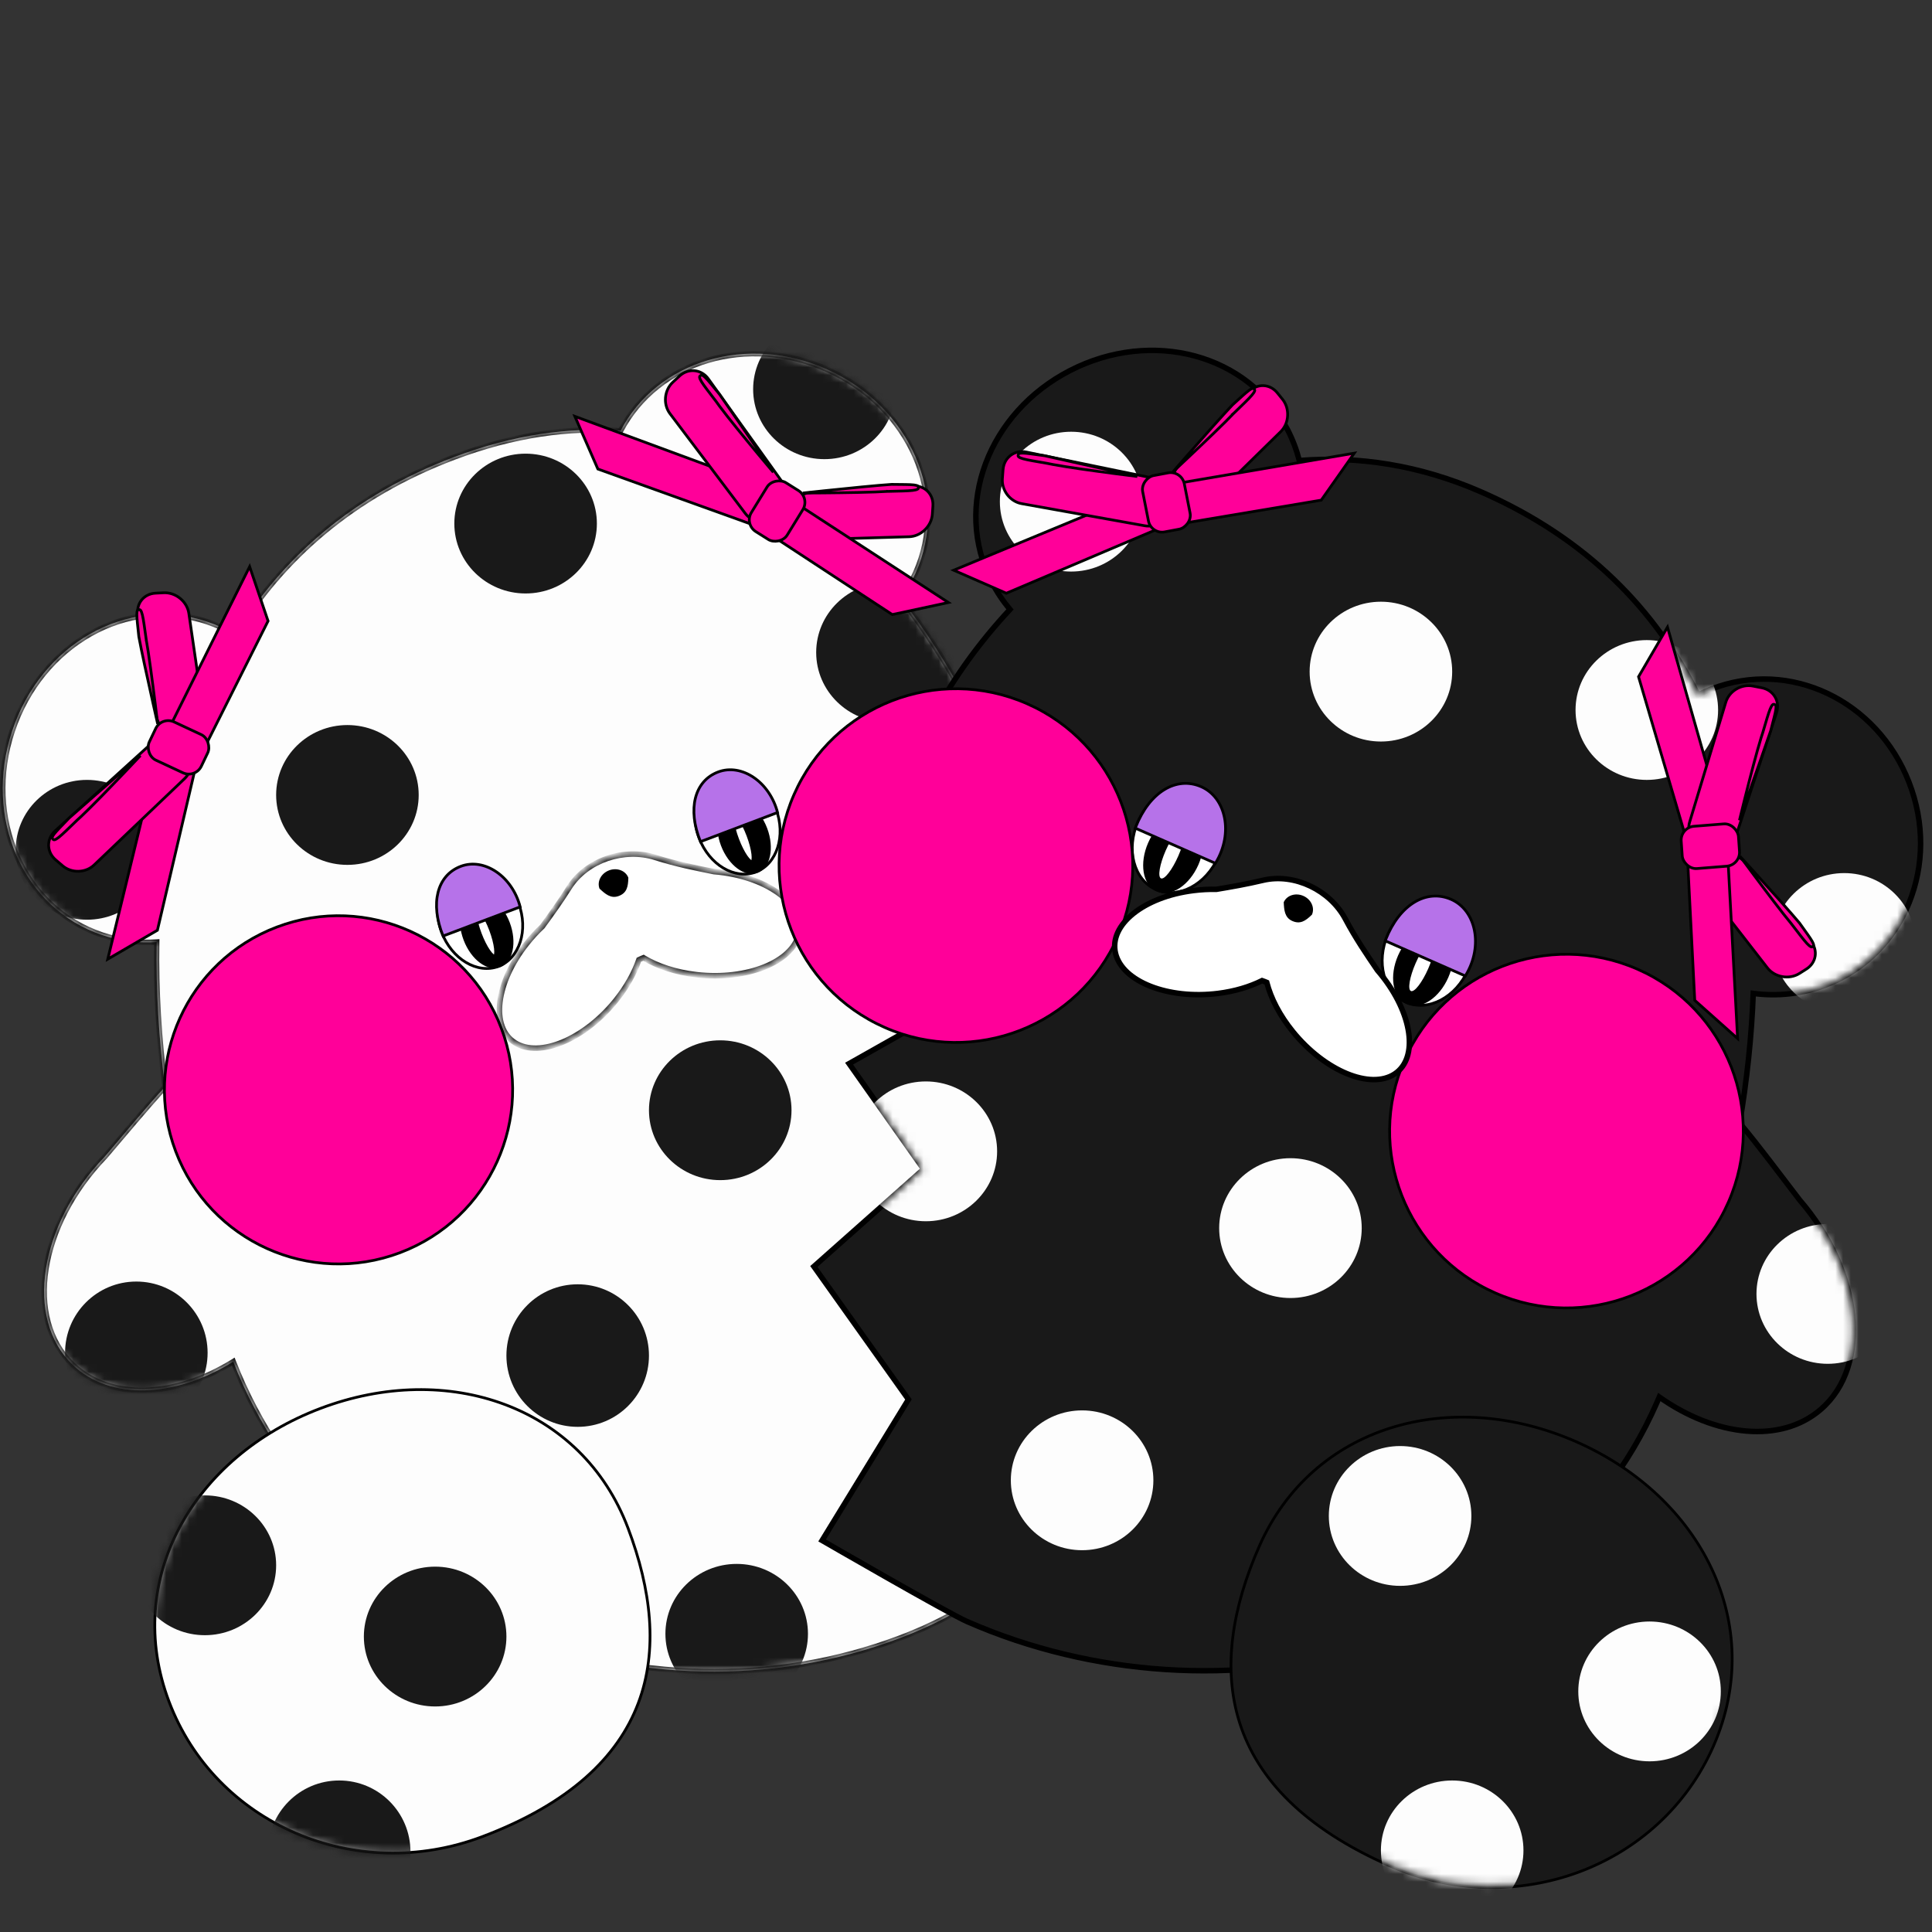 <svg xmlns="http://www.w3.org/2000/svg" fill="none" viewBox="0 0 250 250" height="250" width="250">
<rect x="0" y="0" width="250" height="250" fill="#333333" stroke="none"/>
<g clip-path="url(#clip0_4247_9364)">
<mask fill="white" id="path-1-inside-1_4247_9364">
<path d="M80.297 55.753C85.101 46.596 96.786 43.176 107.098 47.831C117.77 52.648 122.929 64.29 118.466 74.179C117.937 75.35 117.297 76.438 116.566 77.442C129.533 94.061 136.347 116.442 136.347 130.712C148.954 164.064 149.855 199.343 116.502 211.95C83.336 224.486 43.03 209.167 30.183 176.2C22.671 180.865 14.274 181.284 9.394 176.595C3.161 170.605 5.027 158.548 13.562 149.667C16.109 146.694 18.741 143.491 21.345 140.649C20.569 134.5 20.163 128.188 20.272 121.906C17.942 122.059 15.567 121.777 13.246 121.003C2.907 117.556 -2.155 105.777 1.58 94.574C5.315 83.372 16.433 76.987 26.772 80.434C28.082 80.871 29.311 81.444 30.453 82.132C36.485 72.25 45.584 64.124 58.745 59.149C66.468 56.23 73.659 55.239 80.297 55.753Z"></path>
</mask>
<path fill="#FDFDFD" d="M80.297 55.753C85.101 46.596 96.786 43.176 107.098 47.831C117.77 52.648 122.929 64.29 118.466 74.179C117.937 75.35 117.297 76.438 116.566 77.442C129.533 94.061 136.347 116.442 136.347 130.712C148.954 164.064 149.855 199.343 116.502 211.95C83.336 224.486 43.03 209.167 30.183 176.2C22.671 180.865 14.274 181.284 9.394 176.595C3.161 170.605 5.027 158.548 13.562 149.667C16.109 146.694 18.741 143.491 21.345 140.649C20.569 134.5 20.163 128.188 20.272 121.906C17.942 122.059 15.567 121.777 13.246 121.003C2.907 117.556 -2.155 105.777 1.58 94.574C5.315 83.372 16.433 76.987 26.772 80.434C28.082 80.871 29.311 81.444 30.453 82.132C36.485 72.25 45.584 64.124 58.745 59.149C66.468 56.23 73.659 55.239 80.297 55.753Z"></path>
<path mask="url(#path-1-inside-1_4247_9364)" fill="black" d="M80.297 55.753L80.269 56.107L80.502 56.125L80.611 55.918L80.297 55.753ZM107.098 47.831L107.244 47.507L107.244 47.507L107.098 47.831ZM118.466 74.179L118.789 74.325L118.789 74.325L118.466 74.179ZM116.566 77.442L116.279 77.233L116.121 77.449L116.286 77.66L116.566 77.442ZM136.347 130.712L135.992 130.712L135.992 130.776L136.015 130.837L136.347 130.712ZM116.502 211.95L116.627 212.282L116.627 212.282L116.502 211.95ZM30.183 176.2L30.513 176.072L30.358 175.674L29.995 175.899L30.183 176.2ZM9.394 176.595L9.149 176.85L9.149 176.85L9.394 176.595ZM13.562 149.667L13.818 149.912L13.825 149.905L13.832 149.897L13.562 149.667ZM21.345 140.649L21.607 140.888L21.718 140.767L21.697 140.604L21.345 140.649ZM20.272 121.906L20.627 121.913L20.634 121.527L20.249 121.552L20.272 121.906ZM13.246 121.003L13.134 121.34L13.134 121.34L13.246 121.003ZM1.58 94.574L1.243 94.462L1.243 94.462L1.58 94.574ZM26.772 80.434L26.884 80.098L26.884 80.098L26.772 80.434ZM30.453 82.132L30.27 82.436L30.572 82.618L30.756 82.317L30.453 82.132ZM58.745 59.149L58.62 58.817L58.62 58.817L58.745 59.149ZM80.297 55.753L80.611 55.918C85.314 46.953 96.784 43.565 106.952 48.154L107.098 47.831L107.244 47.507C96.788 42.788 84.887 46.24 79.983 55.588L80.297 55.753ZM107.098 47.831L106.952 48.154C117.476 52.904 122.512 64.352 118.142 74.033L118.466 74.179L118.789 74.325C123.346 64.228 118.064 52.392 107.244 47.507L107.098 47.831ZM118.466 74.179L118.142 74.033C117.624 75.181 116.997 76.248 116.279 77.233L116.566 77.442L116.852 77.651C117.598 76.628 118.25 75.519 118.789 74.325L118.466 74.179ZM116.566 77.442L116.286 77.66C129.207 94.22 135.992 116.524 135.992 130.712L136.347 130.712L136.702 130.712C136.702 116.36 129.86 93.903 116.845 77.223L116.566 77.442ZM136.347 130.712L136.015 130.837C142.309 147.487 145.663 164.577 143.309 179.054C140.96 193.503 132.925 205.363 116.377 211.619L116.502 211.95L116.627 212.282C133.432 205.93 141.623 193.847 144.01 179.168C146.392 164.515 142.993 147.289 136.679 130.586L136.347 130.712ZM116.502 211.95L116.377 211.619C83.37 224.094 43.281 208.835 30.513 176.072L30.183 176.2L29.852 176.329C42.778 209.499 83.302 224.878 116.627 212.282L116.502 211.95ZM30.183 176.2L29.995 175.899C22.548 180.523 14.351 180.866 9.64 176.339L9.394 176.595L9.149 176.85C14.197 181.702 22.793 181.206 30.37 176.502L30.183 176.2ZM9.394 176.595L9.64 176.339C6.63 173.446 5.549 169.063 6.291 164.269C7.033 159.476 9.595 154.307 13.818 149.912L13.562 149.667L13.307 149.421C8.995 153.908 6.356 159.207 5.59 164.161C4.823 169.113 5.926 173.753 9.149 176.85L9.394 176.595ZM13.562 149.667L13.832 149.897C16.385 146.917 19.008 143.725 21.607 140.888L21.345 140.649L21.084 140.409C18.474 143.257 15.833 146.471 13.293 149.436L13.562 149.667ZM21.345 140.649L21.697 140.604C20.922 134.47 20.518 128.175 20.627 121.913L20.272 121.906L19.918 121.9C19.808 128.2 20.215 134.53 20.994 140.693L21.345 140.649ZM20.272 121.906L20.249 121.552C17.964 121.702 15.635 121.426 13.358 120.667L13.246 121.003L13.134 121.34C15.5 122.128 17.921 122.416 20.296 122.26L20.272 121.906ZM13.246 121.003L13.358 120.667C3.236 117.292 -1.768 105.736 1.916 94.686L1.58 94.574L1.243 94.462C-2.543 105.818 2.577 117.82 13.134 121.34L13.246 121.003ZM1.58 94.574L1.916 94.686C5.6 83.637 16.538 77.396 26.66 80.771L26.772 80.434L26.884 80.098C16.327 76.579 5.029 83.107 1.243 94.462L1.58 94.574ZM26.772 80.434L26.66 80.771C27.944 81.199 29.15 81.761 30.27 82.436L30.453 82.132L30.636 81.829C29.473 81.127 28.219 80.543 26.884 80.098L26.772 80.434ZM30.453 82.132L30.756 82.317C36.748 72.502 45.784 64.428 58.87 59.481L58.745 59.149L58.62 58.817C45.384 63.821 36.223 71.999 30.15 81.947L30.453 82.132ZM58.745 59.149L58.87 59.481C66.549 56.578 73.688 55.597 80.269 56.107L80.297 55.753L80.324 55.4C73.63 54.881 66.387 55.881 58.62 58.817L58.745 59.149Z"></path>
<path stroke-width="0.355" stroke="black" fill="white" d="M59.736 112.439C62.451 111.413 65.766 113.342 67.096 116.862C68.427 120.381 67.217 124.022 64.502 125.048C61.786 126.074 58.472 124.143 57.142 120.624C55.812 117.105 57.021 113.466 59.736 112.439Z"></path>
<path stroke-width="0.355" stroke="black" fill="black" d="M61.282 116.026C62.031 115.743 62.91 115.95 63.739 116.565C64.566 117.178 65.321 118.183 65.795 119.438C66.27 120.694 66.369 121.948 66.154 122.954C65.939 123.964 65.417 124.701 64.668 124.984C63.919 125.267 63.039 125.06 62.21 124.445C61.383 123.832 60.629 122.826 60.154 121.571C59.68 120.315 59.58 119.062 59.795 118.056C60.01 117.047 60.533 116.309 61.282 116.026Z"></path>
<path stroke-width="0.355" stroke="black" fill="white" d="M61.617 117.415C61.637 117.408 61.711 117.403 61.865 117.526C62.009 117.641 62.179 117.835 62.363 118.1C62.729 118.629 63.13 119.409 63.473 120.316C63.816 121.223 64.031 122.073 64.106 122.712C64.144 123.033 64.144 123.291 64.112 123.472C64.079 123.667 64.02 123.712 64 123.719C63.98 123.727 63.907 123.732 63.753 123.608C63.609 123.493 63.439 123.3 63.255 123.034C62.888 122.506 62.488 121.724 62.145 120.817C61.803 119.911 61.586 119.061 61.511 118.422C61.474 118.101 61.474 117.844 61.505 117.662C61.539 117.468 61.598 117.423 61.617 117.415Z"></path>
<path stroke-width="0.355" stroke="black" fill="#B672E9" d="M59.619 112.104C61.141 111.529 62.82 111.848 64.251 112.831C65.647 113.79 66.795 115.376 67.309 117.35L57.334 121.12C56.472 118.998 56.287 117.043 56.681 115.479C57.085 113.88 58.092 112.681 59.619 112.104Z"></path>
<path stroke-width="0.355" stroke="black" fill="white" d="M93.043 100.228C95.758 99.202 99.073 101.131 100.403 104.651C101.733 108.17 100.524 111.811 97.809 112.837C95.093 113.863 91.779 111.933 90.449 108.413C89.119 104.894 90.328 101.255 93.043 100.228Z"></path>
<path stroke-width="0.355" stroke="black" fill="black" d="M94.588 103.815C95.337 103.532 96.217 103.739 97.046 104.354C97.873 104.967 98.627 105.972 99.102 107.227C99.577 108.483 99.676 109.737 99.461 110.744C99.246 111.753 98.724 112.49 97.975 112.773C97.226 113.056 96.346 112.849 95.517 112.235C94.69 111.621 93.936 110.615 93.461 109.36C92.987 108.104 92.887 106.851 93.102 105.845C93.317 104.836 93.839 104.098 94.588 103.815Z"></path>
<path stroke-width="0.355" stroke="black" fill="white" d="M94.924 105.206C94.944 105.199 95.017 105.194 95.172 105.317C95.315 105.432 95.485 105.626 95.669 105.891C96.036 106.42 96.437 107.2 96.779 108.107C97.122 109.014 97.338 109.864 97.413 110.503C97.45 110.824 97.451 111.082 97.419 111.263C97.385 111.458 97.326 111.503 97.307 111.51C97.287 111.518 97.213 111.523 97.059 111.399C96.915 111.284 96.746 111.091 96.561 110.825C96.195 110.297 95.795 109.515 95.452 108.608C95.109 107.702 94.893 106.852 94.818 106.213C94.781 105.892 94.78 105.635 94.812 105.453C94.846 105.259 94.904 105.214 94.924 105.206Z"></path>
<path stroke-width="0.355" stroke="black" fill="#B672E9" d="M92.926 99.893C94.448 99.318 96.127 99.637 97.558 100.62C98.953 101.579 100.101 103.165 100.616 105.139L90.641 108.909C89.778 106.787 89.594 104.833 89.988 103.268C90.391 101.669 91.399 100.47 92.926 99.893Z"></path>
<circle stroke-width="0.355" stroke="black" fill="#FF0099" transform="rotate(-20.706 43.806 141.024)" r="22.525" cy="141.024" cx="43.806"></circle>
<path stroke-width="0.355" stroke="black" fill="#FDFDFD" d="M41.471 182.245C57.895 176.038 75.281 181.9 81.265 197.731C84.27 205.681 85.202 213.524 82.573 220.44C79.947 227.35 73.75 233.374 62.417 237.658C46.01 243.86 27.86 236.028 21.871 220.182C15.886 204.35 25.048 188.453 41.471 182.245Z"></path>
<mask fill="white" id="path-13-inside-2_4247_9364">
<path d="M73.66 114.848C75.905 111.285 80.789 109.675 84.801 110.956C87.466 111.807 90.059 112.323 92.388 112.79C92.606 112.808 92.825 112.828 93.045 112.853C99.549 113.59 104.174 117.158 103.376 120.822C102.577 124.487 96.656 126.86 90.152 126.124C87.447 125.817 85.069 125.02 83.269 123.931C83.066 124.009 82.866 124.097 82.671 124.193C82.088 125.883 81.11 127.663 79.753 129.368C75.705 134.456 69.833 136.945 66.638 134.928C63.444 132.91 64.136 127.149 68.185 122.061C68.812 121.273 69.482 120.547 70.18 119.891C71.32 118.332 72.523 116.655 73.66 114.848Z"></path>
</mask>
<path fill="white" d="M73.66 114.848C75.905 111.285 80.789 109.675 84.801 110.956C87.466 111.807 90.059 112.323 92.388 112.79C92.606 112.808 92.825 112.828 93.045 112.853C99.549 113.59 104.174 117.158 103.376 120.822C102.577 124.487 96.656 126.86 90.152 126.124C87.447 125.817 85.069 125.02 83.269 123.931C83.066 124.009 82.866 124.097 82.671 124.193C82.088 125.883 81.11 127.663 79.753 129.368C75.705 134.456 69.833 136.945 66.638 134.928C63.444 132.91 64.136 127.149 68.185 122.061C68.812 121.273 69.482 120.547 70.18 119.891C71.32 118.332 72.523 116.655 73.66 114.848Z"></path>
<path mask="url(#path-13-inside-2_4247_9364)" fill="black" d="M73.66 114.848L73.36 114.659L73.36 114.659L73.66 114.848ZM84.801 110.956L84.693 111.294L84.801 110.956ZM92.388 112.79L92.318 113.138L92.338 113.142L92.359 113.144L92.388 112.79ZM93.045 112.853L93.085 112.5L93.085 112.5L93.045 112.853ZM103.376 120.822L103.722 120.898L103.722 120.898L103.376 120.822ZM90.152 126.124L90.112 126.476L90.112 126.476L90.152 126.124ZM83.269 123.931L83.453 123.628L83.304 123.538L83.142 123.6L83.269 123.931ZM82.671 124.193L82.514 123.874L82.383 123.939L82.335 124.077L82.671 124.193ZM79.753 129.368L80.031 129.589L80.031 129.589L79.753 129.368ZM66.638 134.928L66.449 135.228L66.449 135.228L66.638 134.928ZM68.185 122.061L67.907 121.84L67.907 121.84L68.185 122.061ZM70.18 119.891L70.423 120.149L70.447 120.127L70.466 120.1L70.18 119.891ZM73.66 114.848L73.961 115.037C76.113 111.62 80.824 110.059 84.693 111.294L84.801 110.956L84.909 110.618C80.754 109.292 75.697 110.949 73.36 114.659L73.66 114.848ZM84.801 110.956L84.693 111.294C87.38 112.152 89.991 112.671 92.318 113.138L92.388 112.79L92.457 112.442C90.126 111.975 87.552 111.462 84.909 110.618L84.801 110.956ZM92.388 112.79L92.359 113.144C92.575 113.162 92.79 113.181 93.005 113.205L93.045 112.853L93.085 112.5C92.86 112.475 92.637 112.455 92.416 112.437L92.388 112.79ZM93.045 112.853L93.005 113.205C96.208 113.568 98.925 114.626 100.732 116.021C102.545 117.419 103.388 119.102 103.029 120.747L103.376 120.822L103.722 120.898C104.163 118.878 103.092 116.945 101.166 115.459C99.234 113.969 96.386 112.874 93.085 112.5L93.045 112.853ZM103.376 120.822L103.029 120.747C102.666 122.412 101.117 123.854 98.771 124.794C96.44 125.729 93.394 126.134 90.192 125.771L90.152 126.124L90.112 126.476C93.415 126.85 96.581 126.437 99.035 125.453C101.476 124.474 103.287 122.897 103.722 120.898L103.376 120.822ZM90.152 126.124L90.192 125.771C87.53 125.47 85.202 124.686 83.453 123.628L83.269 123.931L83.085 124.235C84.936 125.354 87.365 126.165 90.112 126.476L90.152 126.124ZM83.269 123.931L83.142 123.6C82.928 123.682 82.719 123.774 82.514 123.874L82.671 124.193L82.827 124.511C83.013 124.42 83.203 124.336 83.396 124.262L83.269 123.931ZM82.671 124.193L82.335 124.077C81.767 125.725 80.81 127.471 79.476 129.147L79.753 129.368L80.031 129.589C81.41 127.856 82.409 126.04 83.006 124.309L82.671 124.193ZM79.753 129.368L79.476 129.147C77.484 131.651 75.049 133.506 72.737 134.486C70.412 135.472 68.283 135.547 66.828 134.628L66.638 134.928L66.449 135.228C68.189 136.326 70.593 136.166 73.014 135.139C75.449 134.107 77.975 132.173 80.031 129.589L79.753 129.368ZM66.638 134.928L66.828 134.628C65.391 133.72 64.777 131.942 65.048 129.688C65.318 127.439 66.469 124.786 68.463 122.282L68.185 122.061L67.907 121.84C65.852 124.423 64.633 127.195 64.343 129.603C64.055 132.006 64.692 134.118 66.449 135.228L66.638 134.928ZM68.185 122.061L68.463 122.282C69.079 121.507 69.737 120.794 70.423 120.149L70.18 119.891L69.937 119.633C69.227 120.3 68.545 121.039 67.907 121.84L68.185 122.061ZM70.18 119.891L70.466 120.1C71.607 118.541 72.816 116.855 73.961 115.037L73.66 114.848L73.36 114.659C72.23 116.455 71.032 118.124 69.893 119.682L70.18 119.891Z"></path>
<path fill="black" d="M81.308 113.576C81.285 114.77 81.099 115.551 80.068 115.941C79.037 116.33 78.303 115.66 77.575 114.987C77.228 114.071 77.783 113.012 78.814 112.623C79.845 112.233 80.961 112.66 81.308 113.576Z"></path>
<mask height="195" width="145" y="45" x="0" maskUnits="userSpaceOnUse" style="mask-type:alpha" id="mask0_4247_9364">
<mask fill="white" id="path-16-inside-3_4247_9364">
<path d="M80.297 55.751C85.102 46.595 96.787 43.174 107.098 47.829C117.77 52.646 122.93 64.288 118.466 74.177C117.938 75.348 117.298 76.436 116.566 77.44C129.534 94.059 136.348 116.44 136.348 130.71C148.955 164.062 149.855 199.341 116.503 211.948C83.337 224.485 43.03 209.165 30.183 176.198C22.671 180.862 14.274 181.281 9.394 176.592C3.161 170.602 5.027 158.545 13.563 149.664C16.109 146.691 18.742 143.489 21.346 140.647C20.569 134.498 20.164 128.186 20.273 121.904C17.943 122.057 15.568 121.775 13.247 121.001C2.907 117.554 -2.155 105.775 1.58 94.572C5.315 83.37 16.433 76.985 26.773 80.432C28.082 80.869 29.312 81.442 30.453 82.13C36.486 72.249 45.584 64.122 58.745 59.147C66.469 56.228 73.659 55.237 80.297 55.751Z"></path>
</mask>
<path fill="#F1F1F1" d="M80.297 55.751C85.102 46.595 96.787 43.174 107.098 47.829C117.77 52.646 122.93 64.288 118.466 74.177C117.938 75.348 117.298 76.436 116.566 77.44C129.534 94.059 136.348 116.44 136.348 130.71C148.955 164.062 149.855 199.341 116.503 211.948C83.337 224.485 43.03 209.165 30.183 176.198C22.671 180.862 14.274 181.281 9.394 176.592C3.161 170.602 5.027 158.545 13.563 149.664C16.109 146.691 18.742 143.489 21.346 140.647C20.569 134.498 20.164 128.186 20.273 121.904C17.943 122.057 15.568 121.775 13.247 121.001C2.907 117.554 -2.155 105.775 1.58 94.572C5.315 83.37 16.433 76.985 26.773 80.432C28.082 80.869 29.312 81.442 30.453 82.13C36.486 72.249 45.584 64.122 58.745 59.147C66.469 56.228 73.659 55.237 80.297 55.751Z"></path>
<path mask="url(#path-16-inside-3_4247_9364)" fill="black" d="M80.297 55.751L80.27 56.105L80.503 56.123L80.611 55.916L80.297 55.751ZM107.098 47.829L107.244 47.505L107.244 47.505L107.098 47.829ZM118.466 74.177L118.789 74.323L118.789 74.323L118.466 74.177ZM116.566 77.44L116.28 77.231L116.122 77.447L116.287 77.658L116.566 77.44ZM136.348 130.71L135.993 130.71L135.993 130.774L136.016 130.835L136.348 130.71ZM116.503 211.948L116.628 212.28L116.628 212.28L116.503 211.948ZM30.183 176.198L30.513 176.069L30.358 175.671L29.996 175.896L30.183 176.198ZM9.394 176.592L9.149 176.848L9.149 176.848L9.394 176.592ZM13.563 149.664L13.818 149.91L13.825 149.902L13.832 149.895L13.563 149.664ZM21.346 140.647L21.608 140.886L21.718 140.765L21.698 140.602L21.346 140.647ZM20.273 121.904L20.628 121.911L20.634 121.525L20.25 121.55L20.273 121.904ZM13.247 121.001L13.135 121.338L13.135 121.338L13.247 121.001ZM1.58 94.572L1.244 94.46L1.244 94.46L1.58 94.572ZM26.773 80.432L26.885 80.096L26.885 80.096L26.773 80.432ZM30.453 82.13L30.27 82.434L30.572 82.616L30.756 82.315L30.453 82.13ZM58.745 59.147L58.62 58.816L58.62 58.816L58.745 59.147ZM80.297 55.751L80.611 55.916C85.315 46.951 96.784 43.563 106.952 48.152L107.098 47.829L107.244 47.505C96.789 42.786 84.888 46.238 79.983 55.586L80.297 55.751ZM107.098 47.829L106.952 48.152C117.476 52.903 122.513 64.35 118.143 74.031L118.466 74.177L118.789 74.323C123.347 64.227 118.064 52.39 107.244 47.505L107.098 47.829ZM118.466 74.177L118.143 74.031C117.625 75.179 116.997 76.246 116.28 77.231L116.566 77.44L116.853 77.649C117.598 76.626 118.251 75.517 118.789 74.323L118.466 74.177ZM116.566 77.44L116.287 77.658C129.208 94.218 135.993 116.523 135.993 130.71L136.348 130.71L136.702 130.71C136.702 116.358 129.86 93.901 116.846 77.222L116.566 77.44ZM136.348 130.71L136.016 130.835C142.309 147.485 145.664 164.575 143.31 179.052C140.96 193.501 132.925 205.361 116.377 211.617L116.503 211.948L116.628 212.28C133.432 205.928 141.623 193.845 144.01 179.166C146.392 164.513 142.993 147.287 136.679 130.584L136.348 130.71ZM116.503 211.948L116.377 211.617C83.371 224.092 43.281 208.833 30.513 176.069L30.183 176.198L29.852 176.326C42.778 209.497 83.303 224.877 116.628 212.28L116.503 211.948ZM30.183 176.198L29.996 175.896C22.549 180.52 14.351 180.863 9.64 176.336L9.394 176.592L9.149 176.848C14.198 181.7 22.794 181.203 30.37 176.499L30.183 176.198ZM9.394 176.592L9.64 176.336C6.63 173.443 5.549 169.06 6.291 164.266C7.033 159.474 9.595 154.304 13.818 149.91L13.563 149.664L13.307 149.418C8.995 153.905 6.357 159.204 5.59 164.158C4.823 169.11 5.926 173.751 9.149 176.848L9.394 176.592ZM13.563 149.664L13.832 149.895C16.385 146.914 19.009 143.723 21.608 140.886L21.346 140.647L21.084 140.407C18.475 143.255 15.833 146.468 13.293 149.433L13.563 149.664ZM21.346 140.647L21.698 140.602C20.923 134.468 20.519 128.173 20.628 121.911L20.273 121.904L19.918 121.898C19.809 128.199 20.215 134.528 20.994 140.691L21.346 140.647ZM20.273 121.904L20.25 121.55C17.964 121.7 15.635 121.424 13.359 120.665L13.247 121.001L13.135 121.338C15.501 122.127 17.922 122.414 20.296 122.258L20.273 121.904ZM13.247 121.001L13.359 120.665C3.237 117.29 -1.767 105.735 1.917 94.685L1.58 94.572L1.244 94.46C-2.542 105.816 2.578 117.818 13.135 121.338L13.247 121.001ZM1.58 94.572L1.917 94.685C5.601 83.635 16.538 77.394 26.66 80.769L26.773 80.432L26.885 80.096C16.328 76.576 5.03 83.105 1.244 94.46L1.58 94.572ZM26.773 80.432L26.66 80.769C27.945 81.197 29.151 81.759 30.27 82.434L30.453 82.13L30.637 81.827C29.473 81.125 28.22 80.541 26.885 80.096L26.773 80.432ZM30.453 82.13L30.756 82.315C36.748 72.5 45.785 64.426 58.871 59.479L58.745 59.147L58.62 58.816C45.384 63.819 36.224 71.997 30.151 81.945L30.453 82.13ZM58.745 59.147L58.871 59.479C66.55 56.577 73.689 55.595 80.27 56.105L80.297 55.751L80.325 55.398C73.63 54.879 66.388 55.879 58.62 58.816L58.745 59.147Z"></path>
<path stroke-width="0.355" stroke="black" fill="white" d="M59.736 112.435C62.452 111.409 65.766 113.338 67.097 116.858C68.427 120.377 67.218 124.018 64.502 125.044C61.787 126.07 58.473 124.14 57.142 120.62C55.812 117.101 57.021 113.462 59.736 112.435Z"></path>
<path stroke-width="0.355" stroke="black" fill="black" d="M61.282 116.022C62.031 115.739 62.911 115.946 63.74 116.561C64.567 117.174 65.321 118.179 65.796 119.434C66.27 120.69 66.37 121.944 66.155 122.951C65.94 123.96 65.417 124.697 64.668 124.98C63.919 125.263 63.039 125.056 62.211 124.442C61.384 123.828 60.63 122.822 60.155 121.567C59.681 120.311 59.581 119.059 59.795 118.052C60.01 117.043 60.533 116.305 61.282 116.022Z"></path>
<path stroke-width="0.355" stroke="black" fill="white" d="M61.618 117.411C61.638 117.404 61.711 117.399 61.865 117.522C62.009 117.637 62.179 117.831 62.363 118.096C62.73 118.625 63.13 119.405 63.473 120.312C63.816 121.219 64.032 122.069 64.107 122.708C64.144 123.029 64.144 123.287 64.113 123.468C64.079 123.663 64.02 123.708 64.001 123.715C63.981 123.723 63.907 123.728 63.753 123.604C63.609 123.489 63.439 123.296 63.255 123.03C62.889 122.502 62.489 121.72 62.146 120.814C61.803 119.907 61.587 119.057 61.512 118.418C61.474 118.097 61.474 117.84 61.505 117.658C61.539 117.464 61.598 117.419 61.618 117.411Z"></path>
<path stroke-width="0.355" stroke="black" fill="#B672E9" d="M59.62 112.1C61.141 111.525 62.82 111.844 64.251 112.827C65.647 113.786 66.795 115.372 67.309 117.346L57.335 121.116C56.472 118.994 56.287 117.04 56.682 115.475C57.085 113.876 58.092 112.677 59.62 112.1Z"></path>
<path stroke-width="0.355" stroke="black" fill="white" d="M93.043 100.224C95.758 99.198 99.073 101.127 100.403 104.647C101.734 108.166 100.524 111.807 97.809 112.833C95.094 113.859 91.779 111.929 90.449 108.409C89.119 104.89 90.328 101.251 93.043 100.224Z"></path>
<path stroke-width="0.355" stroke="black" fill="black" d="M94.589 103.811C95.338 103.528 96.218 103.735 97.046 104.35C97.873 104.963 98.628 105.968 99.102 107.224C99.577 108.479 99.676 109.733 99.462 110.74C99.247 111.749 98.724 112.486 97.975 112.769C97.226 113.053 96.346 112.845 95.517 112.231C94.69 111.617 93.936 110.611 93.462 109.356C92.987 108.1 92.888 106.848 93.102 105.841C93.317 104.832 93.84 104.094 94.589 103.811Z"></path>
<path stroke-width="0.355" stroke="black" fill="white" d="M94.924 105.202C94.944 105.195 95.017 105.19 95.172 105.313C95.316 105.428 95.486 105.622 95.67 105.887C96.036 106.416 96.437 107.196 96.78 108.103C97.122 109.01 97.338 109.86 97.413 110.5C97.451 110.82 97.451 111.078 97.419 111.259C97.385 111.454 97.327 111.499 97.307 111.506C97.287 111.514 97.214 111.519 97.059 111.395C96.916 111.28 96.746 111.087 96.562 110.821C96.195 110.293 95.795 109.511 95.452 108.605C95.11 107.698 94.893 106.848 94.818 106.209C94.781 105.888 94.781 105.631 94.812 105.449C94.846 105.255 94.904 105.21 94.924 105.202Z"></path>
<path stroke-width="0.355" stroke="black" fill="#B672E9" d="M92.927 99.889C94.448 99.314 96.127 99.633 97.558 100.616C98.954 101.575 100.102 103.161 100.616 105.135L90.642 108.905C89.779 106.783 89.594 104.829 89.989 103.264C90.392 101.665 91.399 100.466 92.927 99.889Z"></path>
<circle stroke-width="0.355" stroke="black" fill="#FF0099" transform="rotate(-20.706 43.806 141.022)" r="22.525" cy="141.022" cx="43.806"></circle>
<path stroke-width="0.355" stroke="black" fill="#F1F1F1" d="M41.472 182.243C57.895 176.036 75.281 181.898 81.266 197.729C84.27 205.679 85.202 213.522 82.573 220.438C79.947 227.349 73.75 233.372 62.417 237.656C46.01 243.858 27.861 236.026 21.871 220.18C15.887 204.348 25.049 188.451 41.472 182.243Z"></path>
<mask fill="white" id="path-28-inside-4_4247_9364">
<path d="M73.66 114.846C75.905 111.283 80.789 109.673 84.801 110.954C87.466 111.805 90.059 112.321 92.388 112.788C92.606 112.806 92.825 112.826 93.045 112.851C99.549 113.588 104.174 117.156 103.376 120.82C102.577 124.485 96.656 126.858 90.152 126.122C87.447 125.815 85.069 125.018 83.269 123.929C83.066 124.007 82.866 124.095 82.671 124.191C82.088 125.881 81.11 127.662 79.753 129.366C75.705 134.454 69.833 136.943 66.638 134.926C63.444 132.908 64.136 127.147 68.185 122.059C68.812 121.271 69.482 120.545 70.18 119.889C71.319 118.33 72.523 116.653 73.66 114.846Z"></path>
</mask>
<path fill="white" d="M73.66 114.846C75.905 111.283 80.789 109.673 84.801 110.954C87.466 111.805 90.059 112.321 92.388 112.788C92.606 112.806 92.825 112.826 93.045 112.851C99.549 113.588 104.174 117.156 103.376 120.82C102.577 124.485 96.656 126.858 90.152 126.122C87.447 125.815 85.069 125.018 83.269 123.929C83.066 124.007 82.866 124.095 82.671 124.191C82.088 125.881 81.11 127.662 79.753 129.366C75.705 134.454 69.833 136.943 66.638 134.926C63.444 132.908 64.136 127.147 68.185 122.059C68.812 121.271 69.482 120.545 70.18 119.889C71.319 118.33 72.523 116.653 73.66 114.846Z"></path>
<path mask="url(#path-28-inside-4_4247_9364)" fill="black" d="M73.66 114.846L73.36 114.657L73.36 114.657L73.66 114.846ZM84.801 110.954L84.909 110.616L84.909 110.616L84.801 110.954ZM92.388 112.788L92.318 113.136L92.338 113.14L92.359 113.142L92.388 112.788ZM93.045 112.851L93.085 112.498L93.085 112.498L93.045 112.851ZM103.376 120.82L103.722 120.896L103.722 120.896L103.376 120.82ZM90.152 126.122L90.112 126.474L90.112 126.474L90.152 126.122ZM83.269 123.929L83.453 123.626L83.304 123.536L83.142 123.598L83.269 123.929ZM82.671 124.191L82.514 123.872L82.383 123.937L82.335 124.075L82.671 124.191ZM79.753 129.366L80.031 129.587L80.031 129.587L79.753 129.366ZM66.638 134.926L66.449 135.226L66.449 135.226L66.638 134.926ZM68.185 122.059L67.907 121.838L67.907 121.838L68.185 122.059ZM70.18 119.889L70.423 120.148L70.447 120.125L70.466 120.099L70.18 119.889ZM73.66 114.846L73.961 115.035C76.113 111.618 80.824 110.057 84.693 111.292L84.801 110.954L84.909 110.616C80.754 109.29 75.697 110.947 73.36 114.657L73.66 114.846ZM84.801 110.954L84.693 111.292C87.38 112.15 89.991 112.669 92.318 113.136L92.388 112.788L92.457 112.44C90.126 111.973 87.552 111.46 84.909 110.616L84.801 110.954ZM92.388 112.788L92.359 113.142C92.575 113.16 92.79 113.179 93.005 113.203L93.045 112.851L93.085 112.498C92.86 112.473 92.637 112.453 92.416 112.435L92.388 112.788ZM93.045 112.851L93.005 113.203C96.208 113.566 98.925 114.624 100.732 116.019C102.545 117.417 103.388 119.1 103.029 120.745L103.376 120.82L103.722 120.896C104.163 118.876 103.092 116.943 101.166 115.457C99.234 113.967 96.386 112.872 93.085 112.498L93.045 112.851ZM103.376 120.82L103.029 120.745C102.666 122.41 101.117 123.852 98.771 124.792C96.44 125.727 93.394 126.132 90.192 125.769L90.152 126.122L90.112 126.474C93.415 126.848 96.581 126.435 99.035 125.451C101.476 124.472 103.286 122.895 103.722 120.896L103.376 120.82ZM90.152 126.122L90.192 125.769C87.53 125.468 85.202 124.684 83.453 123.626L83.269 123.929L83.085 124.233C84.936 125.352 87.365 126.163 90.112 126.474L90.152 126.122ZM83.269 123.929L83.142 123.598C82.928 123.68 82.719 123.772 82.514 123.872L82.671 124.191L82.827 124.509C83.013 124.418 83.203 124.334 83.396 124.26L83.269 123.929ZM82.671 124.191L82.335 124.075C81.767 125.723 80.81 127.469 79.476 129.145L79.753 129.366L80.031 129.587C81.41 127.854 82.408 126.038 83.006 124.307L82.671 124.191ZM79.753 129.366L79.476 129.145C77.484 131.649 75.049 133.504 72.737 134.484C70.412 135.47 68.283 135.545 66.828 134.626L66.638 134.926L66.449 135.226C68.189 136.324 70.593 136.164 73.014 135.137C75.448 134.105 77.975 132.171 80.031 129.587L79.753 129.366ZM66.638 134.926L66.828 134.626C65.391 133.718 64.777 131.94 65.048 129.686C65.318 127.437 66.469 124.784 68.463 122.28L68.185 122.059L67.907 121.838C65.852 124.421 64.633 127.193 64.343 129.601C64.055 132.004 64.692 134.116 66.449 135.226L66.638 134.926ZM68.185 122.059L68.463 122.28C69.079 121.505 69.737 120.792 70.423 120.148L70.18 119.889L69.936 119.631C69.227 120.299 68.545 121.037 67.907 121.838L68.185 122.059ZM70.18 119.889L70.466 120.099C71.607 118.539 72.816 116.853 73.961 115.035L73.66 114.846L73.36 114.657C72.23 116.453 71.032 118.122 69.893 119.68L70.18 119.889Z"></path>
<path fill="black" d="M81.308 113.572C81.285 114.766 81.099 115.547 80.068 115.937C79.037 116.327 78.303 115.656 77.575 114.983C77.228 114.067 77.783 113.008 78.814 112.619C79.845 112.229 80.961 112.656 81.308 113.572Z"></path>
</mask>
<g mask="url(#mask0_4247_9364)">
<circle fill="#191919" r="9.223" cy="175.41" cx="74.753"></circle>
<ellipse fill="#191919" ry="9.046" rx="9.223" cy="211.77" cx="56.307"></ellipse>
<ellipse fill="#191919" ry="9.046" rx="9.223" cy="211.415" cx="95.327"></ellipse>
<ellipse fill="#191919" ry="9.046" rx="9.223" cy="143.663" cx="93.199"></ellipse>
<ellipse fill="#191919" ry="9.046" rx="9.223" cy="102.868" cx="44.956"></ellipse>
<ellipse fill="#191919" ry="9.046" rx="9.223" cy="109.964" cx="11.256"></ellipse>
<ellipse fill="#191919" ry="9.046" rx="9.223" cy="67.749" cx="68.013"></ellipse>
<ellipse fill="#191919" ry="9.046" rx="9.223" cy="84.423" cx="114.837"></ellipse>
<ellipse fill="#191919" ry="9.046" rx="9.223" cy="50.368" cx="106.679"></ellipse>
<circle fill="#191919" r="9.223" cy="175.055" cx="17.641"></circle>
<ellipse fill="#191919" ry="9.046" rx="9.223" cy="202.548" cx="26.51"></ellipse>
<circle fill="#191919" r="9.223" cy="239.616" cx="43.891"></circle>
</g>
<mask fill="black" height="210.854" width="204.173" y="36.807" x="70.679" maskUnits="userSpaceOnUse" id="path-43-outside-5_4247_9364">
<rect height="210.854" width="204.173" y="36.807" x="70.679" fill="white"></rect>
<path d="M138.482 47.939C149.061 42.511 161.588 45.809 166.638 55.65C167.294 56.929 167.788 58.251 168.13 59.595C175.713 58.983 183.68 60.152 191.723 63.681C205.37 69.67 214.279 78.953 219.723 89.933C220.279 89.65 220.855 89.392 221.447 89.161C231.611 85.197 242.903 90.658 247.023 101.22C251.142 111.782 246.53 123.446 236.366 127.411C233.247 128.627 229.995 128.964 226.866 128.546C226.661 134.181 226.04 139.819 225.118 145.324C227.715 148.427 230.328 151.975 232.859 155.261C240.919 164.575 242.155 176.711 235.618 182.369C230.462 186.832 222.009 185.927 214.712 180.774C214.605 181.022 214.5 181.271 214.393 181.516C200.065 214.166 157.773 224.147 125.123 209.82C122.647 208.733 106.489 199.396 106.379 199.333L117.553 181.087L105.315 163.882L119.504 151.29L109.87 137.633L122.165 130.692C109.027 118.933 115.045 95.621 130.693 78.861C129.787 77.789 128.989 76.603 128.325 75.309C123.275 65.467 127.902 53.367 138.482 47.939Z"></path>
</mask>
<path fill="#191919" d="M138.482 47.939C149.061 42.511 161.588 45.809 166.638 55.65C167.294 56.929 167.788 58.251 168.13 59.595C175.713 58.983 183.68 60.152 191.723 63.681C205.37 69.67 214.279 78.953 219.723 89.933C220.279 89.65 220.855 89.392 221.447 89.161C231.611 85.197 242.903 90.658 247.023 101.22C251.142 111.782 246.53 123.446 236.366 127.411C233.247 128.627 229.995 128.964 226.866 128.546C226.661 134.181 226.04 139.819 225.118 145.324C227.715 148.427 230.328 151.975 232.859 155.261C240.919 164.575 242.155 176.711 235.618 182.369C230.462 186.832 222.009 185.927 214.712 180.774C214.605 181.022 214.5 181.271 214.393 181.516C200.065 214.166 157.773 224.147 125.123 209.82C122.647 208.733 106.489 199.396 106.379 199.333L117.553 181.087L105.315 163.882L119.504 151.29L109.87 137.633L122.165 130.692C109.027 118.933 115.045 95.621 130.693 78.861C129.787 77.789 128.989 76.603 128.325 75.309C123.275 65.467 127.902 53.367 138.482 47.939Z"></path>
<path mask="url(#path-43-outside-5_4247_9364)" fill="black" d="M138.482 47.939L138.32 47.623L138.32 47.623L138.482 47.939ZM166.638 55.65L166.954 55.488L166.954 55.488L166.638 55.65ZM168.13 59.595L167.786 59.682L167.86 59.972L168.158 59.948L168.13 59.595ZM191.723 63.681L191.866 63.357L191.866 63.357L191.723 63.681ZM219.723 89.933L219.406 90.09L219.565 90.411L219.884 90.249L219.723 89.933ZM221.447 89.161L221.318 88.83L221.318 88.83L221.447 89.161ZM247.023 101.22L247.353 101.091L247.353 101.091L247.023 101.22ZM236.366 127.411L236.495 127.741L236.495 127.741L236.366 127.411ZM226.866 128.546L226.913 128.194L226.526 128.142L226.512 128.533L226.866 128.546ZM225.118 145.324L224.768 145.265L224.741 145.426L224.846 145.551L225.118 145.324ZM232.859 155.261L232.578 155.477L232.584 155.485L232.59 155.493L232.859 155.261ZM235.618 182.369L235.851 182.637L235.851 182.637L235.618 182.369ZM214.712 180.774L214.917 180.484L214.56 180.232L214.386 180.633L214.712 180.774ZM214.393 181.516L214.718 181.658L214.718 181.658L214.393 181.516ZM125.123 209.82L124.98 210.145L124.98 210.145L125.123 209.82ZM106.379 199.333L106.077 199.147L105.887 199.458L106.202 199.64L106.379 199.333ZM117.553 181.087L117.856 181.272L117.978 181.072L117.842 180.881L117.553 181.087ZM105.315 163.882L105.08 163.617L104.841 163.828L105.026 164.088L105.315 163.882ZM119.504 151.29L119.739 151.555L119.976 151.344L119.793 151.085L119.504 151.29ZM109.87 137.633L109.696 137.324L109.354 137.516L109.58 137.837L109.87 137.633ZM122.165 130.692L122.339 131.001L122.77 130.758L122.401 130.428L122.165 130.692ZM130.693 78.861L130.952 79.103L131.167 78.872L130.964 78.632L130.693 78.861ZM128.325 75.309L128.009 75.471L128.009 75.471L128.325 75.309ZM138.482 47.939L138.644 48.254C149.078 42.901 161.376 46.172 166.322 55.812L166.638 55.65L166.954 55.488C161.801 45.445 149.045 42.12 138.32 47.623L138.482 47.939ZM166.638 55.65L166.322 55.812C166.966 57.066 167.451 58.364 167.786 59.682L168.13 59.595L168.474 59.507C168.125 58.138 167.622 56.791 166.954 55.488L166.638 55.65ZM168.13 59.595L168.158 59.948C175.684 59.341 183.592 60.501 191.581 64.006L191.723 63.681L191.866 63.357C183.768 59.803 175.743 58.625 168.101 59.241L168.13 59.595ZM191.723 63.681L191.581 64.006C205.149 69.96 213.997 79.183 219.406 90.09L219.723 89.933L220.041 89.775C214.561 78.722 205.59 69.379 191.866 63.357L191.723 63.681ZM219.723 89.933L219.884 90.249C220.43 89.972 220.994 89.718 221.576 89.491L221.447 89.161L221.318 88.83C220.715 89.066 220.129 89.329 219.563 89.616L219.723 89.933ZM221.447 89.161L221.576 89.491C231.539 85.606 242.636 90.95 246.692 101.349L247.023 101.22L247.353 101.091C243.17 90.365 231.683 84.788 221.318 88.83L221.447 89.161ZM247.023 101.22L246.692 101.349C250.748 111.748 246.2 123.194 236.237 127.08L236.366 127.411L236.495 127.741C246.859 123.698 251.536 111.817 247.353 101.091L247.023 101.22ZM236.366 127.411L236.237 127.08C233.176 128.274 229.985 128.605 226.913 128.194L226.866 128.546L226.819 128.897C230.005 129.324 233.318 128.98 236.495 127.741L236.366 127.411ZM226.866 128.546L226.512 128.533C226.307 134.151 225.688 139.774 224.768 145.265L225.118 145.324L225.468 145.382C226.392 139.865 227.015 134.211 227.221 128.558L226.866 128.546ZM225.118 145.324L224.846 145.551C227.437 148.648 230.041 152.183 232.578 155.477L232.859 155.261L233.14 155.045C230.616 151.767 227.994 148.207 225.39 145.096L225.118 145.324ZM232.859 155.261L232.59 155.493C236.579 160.102 238.868 165.397 239.36 170.222C239.851 175.048 238.543 179.368 235.386 182.1L235.618 182.369L235.851 182.637C239.23 179.712 240.573 175.135 240.065 170.15C239.558 165.164 237.199 159.734 233.127 155.029L232.859 155.261ZM235.618 182.369L235.386 182.1C230.408 186.409 222.152 185.594 214.917 180.484L214.712 180.774L214.507 181.063C221.866 186.261 230.515 187.255 235.851 182.637L235.618 182.369ZM214.712 180.774L214.386 180.633C214.277 180.887 214.175 181.129 214.068 181.373L214.393 181.516L214.718 181.658C214.825 181.412 214.933 181.158 215.038 180.914L214.712 180.774ZM214.393 181.516L214.068 181.373C199.842 213.792 157.793 223.769 125.265 209.495L125.123 209.82L124.98 210.145C157.754 224.526 200.288 214.54 214.718 181.658L214.393 181.516ZM125.123 209.82L125.266 209.495C124.049 208.961 119.413 206.369 115.039 203.884C110.677 201.407 106.611 199.057 106.557 199.026L106.379 199.333L106.202 199.64C106.257 199.672 110.325 202.022 114.688 204.501C119.039 206.972 123.721 209.592 124.98 210.145L125.123 209.82ZM106.379 199.333L106.682 199.518L117.856 181.272L117.553 181.087L117.251 180.901L106.077 199.147L106.379 199.333ZM117.553 181.087L117.842 180.881L105.604 163.676L105.315 163.882L105.026 164.088L117.264 181.292L117.553 181.087ZM105.315 163.882L105.551 164.147L119.739 151.555L119.504 151.29L119.268 151.024L105.08 163.617L105.315 163.882ZM119.504 151.29L119.793 151.085L110.16 137.428L109.87 137.633L109.58 137.837L119.214 151.494L119.504 151.29ZM109.87 137.633L110.044 137.941L122.339 131.001L122.165 130.692L121.99 130.383L109.696 137.324L109.87 137.633ZM122.165 130.692L122.401 130.428C115.955 124.657 114.18 116.033 115.982 106.719C117.786 97.403 123.165 87.444 130.952 79.103L130.693 78.861L130.433 78.618C122.573 87.038 117.119 97.114 115.286 106.584C113.452 116.056 115.238 124.968 121.928 130.956L122.165 130.692ZM130.693 78.861L130.964 78.632C130.075 77.58 129.292 76.417 128.64 75.147L128.325 75.309L128.009 75.471C128.686 76.79 129.499 77.998 130.422 79.09L130.693 78.861ZM128.325 75.309L128.64 75.147C123.694 65.507 128.209 53.608 138.644 48.254L138.482 47.939L138.32 47.623C127.594 53.126 122.856 65.428 128.009 75.471L128.325 75.309Z"></path>
<path stroke-width="0.355" stroke="black" fill="white" d="M155.292 102.125C158.195 103.399 159.197 107.351 157.639 110.902C156.08 114.453 152.494 116.392 149.59 115.118C146.687 113.844 145.686 109.892 147.244 106.341C148.802 102.79 152.389 100.851 155.292 102.125Z"></path>
<path stroke-width="0.355" stroke="black" fill="black" d="M153.886 105.77C154.768 106.157 155.3 107.053 155.474 108.144C155.648 109.238 155.468 110.553 154.906 111.835C154.343 113.117 153.496 114.14 152.574 114.752C151.653 115.363 150.634 115.577 149.753 115.19C148.872 114.804 148.34 113.909 148.166 112.818C147.992 111.724 148.171 110.408 148.734 109.126C149.296 107.844 150.143 106.822 151.066 106.21C151.986 105.599 153.005 105.384 153.886 105.77Z"></path>
<path stroke-width="0.355" stroke="black" fill="white" d="M153.154 106.998C153.359 107.088 153.436 107.316 153.463 107.534C153.491 107.765 153.47 108.06 153.414 108.394C153.3 109.064 153.029 109.931 152.632 110.837C152.234 111.743 151.779 112.529 151.363 113.067C151.156 113.334 150.952 113.549 150.763 113.685C150.585 113.813 150.365 113.91 150.16 113.82C149.956 113.73 149.877 113.503 149.851 113.285C149.823 113.054 149.843 112.758 149.9 112.425C150.014 111.754 150.285 110.887 150.682 109.981C151.08 109.075 151.535 108.29 151.951 107.752C152.158 107.484 152.361 107.269 152.551 107.133C152.728 107.006 152.949 106.908 153.154 106.998Z"></path>
<path stroke-width="0.355" stroke="black" fill="#B672E9" d="M155.443 101.804C157.06 102.514 158.097 104.028 158.449 105.821C158.801 107.615 158.473 109.698 157.353 111.576L157.272 111.711L146.902 107.161L146.965 107.001C147.856 104.748 149.162 103.097 150.655 102.184C152.153 101.268 153.834 101.098 155.443 101.804Z"></path>
<path stroke-width="0.355" stroke="black" fill="white" d="M187.634 116.703C190.537 117.977 191.539 121.929 189.98 125.48C188.422 129.031 184.835 130.97 181.932 129.696C179.029 128.422 178.027 124.47 179.586 120.919C181.144 117.368 184.731 115.429 187.634 116.703Z"></path>
<path stroke-width="0.355" stroke="black" fill="black" d="M186.228 120.349C187.109 120.735 187.642 121.631 187.815 122.723C187.989 123.816 187.81 125.131 187.247 126.413C186.685 127.695 185.838 128.718 184.916 129.33C183.995 129.941 182.976 130.155 182.094 129.769C181.213 129.382 180.682 128.487 180.508 127.396C180.334 126.302 180.513 124.987 181.075 123.704C181.638 122.422 182.485 121.401 183.407 120.788C184.328 120.177 185.347 119.962 186.228 120.349Z"></path>
<path stroke-width="0.355" stroke="black" fill="white" d="M185.495 121.576C185.7 121.666 185.778 121.894 185.804 122.112C185.832 122.343 185.812 122.638 185.755 122.972C185.641 123.643 185.371 124.509 184.974 125.415C184.576 126.321 184.121 127.107 183.705 127.645C183.498 127.912 183.294 128.127 183.105 128.263C182.927 128.391 182.707 128.488 182.502 128.398C182.297 128.308 182.219 128.081 182.193 127.863C182.165 127.632 182.185 127.336 182.242 127.003C182.356 126.332 182.626 125.466 183.024 124.559C183.422 123.653 183.876 122.868 184.292 122.33C184.499 122.063 184.703 121.848 184.892 121.712C185.07 121.584 185.291 121.486 185.495 121.576Z"></path>
<path stroke-width="0.355" stroke="black" fill="#B672E9" d="M187.785 116.382C189.401 117.092 190.438 118.606 190.79 120.399C191.143 122.193 190.814 124.276 189.694 126.154L189.614 126.289L179.244 121.739L179.306 121.58C180.197 119.326 181.503 117.675 182.997 116.762C184.494 115.846 186.175 115.676 187.785 116.382Z"></path>
<circle stroke-width="0.355" stroke="black" fill="#FF0099" transform="rotate(23.693 123.698 112.008)" r="22.88" cy="112.008" cx="123.698"></circle>
<circle stroke-width="0.355" stroke="black" fill="#FF0099" transform="rotate(23.693 202.702 146.365)" r="22.88" cy="146.365" cx="202.702"></circle>
<path stroke-width="0.355" stroke="black" fill="#191919" d="M203.945 186.551C187.73 179.436 169.828 184.409 162.931 200.126C159.497 207.95 158.127 215.829 160.428 222.987C162.731 230.15 168.699 236.552 179.855 241.448C196.085 248.57 214.834 241.628 221.725 225.926C228.622 210.209 220.159 193.667 203.945 186.551Z"></path>
<mask fill="black" height="37.425" width="48.216" y="105.138" x="141.52" maskUnits="userSpaceOnUse" id="path-56-outside-6_4247_9364">
<rect height="37.425" width="48.216" y="105.138" x="141.52" fill="white"></rect>
<path d="M163.412 113.912C167.509 112.936 172.125 115.202 174.096 118.924C175.406 121.4 176.899 123.584 178.237 125.549C178.379 125.713 178.519 125.88 178.657 126.05C182.789 131.127 183.597 136.912 180.463 138.971C177.328 141.031 171.438 138.585 167.306 133.508C165.587 131.396 164.445 129.161 163.921 127.124C163.722 127.037 163.518 126.96 163.311 126.892C161.712 127.692 159.768 128.281 157.606 128.55C151.153 129.352 145.217 127.022 144.346 123.345C143.475 119.669 148.001 116.037 154.453 115.234C155.452 115.11 156.439 115.06 157.396 115.079C159.302 114.763 161.335 114.407 163.412 113.912Z"></path>
</mask>
<path fill="white" d="M163.412 113.912C167.509 112.936 172.125 115.202 174.096 118.924C175.406 121.4 176.899 123.584 178.237 125.549C178.379 125.713 178.519 125.88 178.657 126.05C182.789 131.127 183.597 136.912 180.463 138.971C177.328 141.031 171.438 138.585 167.306 133.508C165.587 131.396 164.445 129.161 163.921 127.124C163.722 127.037 163.518 126.96 163.311 126.892C161.712 127.692 159.768 128.281 157.606 128.55C151.153 129.352 145.217 127.022 144.346 123.345C143.475 119.669 148.001 116.037 154.453 115.234C155.452 115.11 156.439 115.06 157.396 115.079C159.302 114.763 161.335 114.407 163.412 113.912Z"></path>
<path mask="url(#path-56-outside-6_4247_9364)" fill="black" d="M163.412 113.912L163.494 114.257L163.494 114.257L163.412 113.912ZM174.096 118.924L174.409 118.758L174.409 118.758L174.096 118.924ZM178.237 125.549L177.944 125.749L177.955 125.766L177.969 125.781L178.237 125.549ZM178.657 126.05L178.932 125.826L178.932 125.826L178.657 126.05ZM180.463 138.971L180.658 139.268L180.658 139.268L180.463 138.971ZM167.306 133.508L167.031 133.732L167.031 133.732L167.306 133.508ZM163.921 127.124L164.265 127.035L164.221 126.867L164.062 126.798L163.921 127.124ZM163.311 126.892L163.423 126.555L163.284 126.51L163.153 126.575L163.311 126.892ZM157.606 128.55L157.65 128.902L157.606 128.55ZM144.346 123.345L144.001 123.427L144.001 123.427L144.346 123.345ZM154.453 115.234L154.41 114.882L154.41 114.882L154.453 115.234ZM157.396 115.079L157.389 115.434L157.422 115.435L157.455 115.429L157.396 115.079ZM163.412 113.912L163.494 114.257C167.422 113.321 171.882 115.501 173.782 119.09L174.096 118.924L174.409 118.758C172.368 114.904 167.595 112.55 163.33 113.567L163.412 113.912ZM174.096 118.924L173.782 119.09C175.103 121.586 176.607 123.786 177.944 125.749L178.237 125.549L178.53 125.349C177.191 123.383 175.709 121.214 174.409 118.758L174.096 118.924ZM178.237 125.549L177.969 125.781C178.108 125.942 178.246 126.107 178.382 126.274L178.657 126.05L178.932 125.826C178.792 125.654 178.65 125.484 178.505 125.317L178.237 125.549ZM178.657 126.05L178.382 126.274C180.417 128.774 181.618 131.431 181.934 133.691C182.25 135.958 181.675 137.75 180.268 138.675L180.463 138.971L180.658 139.268C182.385 138.133 182.973 136.003 182.636 133.593C182.298 131.177 181.029 128.403 178.932 125.826L178.657 126.05ZM180.463 138.971L180.268 138.675C178.844 139.611 176.728 139.557 174.394 138.588C172.075 137.625 169.615 135.783 167.581 133.284L167.306 133.508L167.031 133.732C169.129 136.31 171.68 138.229 174.122 139.243C176.551 140.252 178.947 140.391 180.658 139.268L180.463 138.971ZM167.306 133.508L167.581 133.284C165.89 131.206 164.774 129.016 164.265 127.035L163.921 127.124L163.578 127.212C164.116 129.307 165.285 131.587 167.031 133.732L167.306 133.508ZM163.921 127.124L164.062 126.798C163.852 126.707 163.639 126.627 163.423 126.555L163.311 126.892L163.2 127.229C163.397 127.294 163.591 127.367 163.78 127.449L163.921 127.124ZM163.311 126.892L163.153 126.575C161.593 127.355 159.688 127.933 157.562 128.198L157.606 128.55L157.65 128.902C159.848 128.628 161.832 128.029 163.47 127.21L163.311 126.892ZM157.606 128.55L157.562 128.198C154.387 128.593 151.35 128.215 149.012 127.297C146.662 126.375 145.088 124.939 144.691 123.264L144.346 123.345L144.001 123.427C144.475 125.429 146.305 126.997 148.753 127.958C151.214 128.924 154.372 129.31 157.65 128.902L157.606 128.55ZM144.346 123.345L144.691 123.264C144.3 121.61 145.105 119.909 146.876 118.489C148.642 117.071 151.321 115.981 154.497 115.586L154.453 115.234L154.41 114.882C151.134 115.29 148.323 116.417 146.432 117.935C144.544 119.45 143.522 121.404 144.001 123.427L144.346 123.345ZM154.453 115.234L154.497 115.586C155.479 115.464 156.449 115.415 157.389 115.434L157.396 115.079L157.404 114.725C156.429 114.705 155.425 114.756 154.41 114.882L154.453 115.234ZM157.396 115.079L157.455 115.429C159.361 115.113 161.404 114.755 163.494 114.257L163.412 113.912L163.33 113.567C161.265 114.059 159.242 114.413 157.338 114.729L157.396 115.079Z"></path>
<path fill="black" d="M169.767 118.355C168.916 119.192 168.236 119.62 167.227 119.177C166.218 118.734 166.162 117.741 166.113 116.751C166.506 115.854 167.643 115.486 168.653 115.929C169.662 116.372 170.161 117.458 169.767 118.355Z"></path>
<mask height="200" width="149" y="45" x="100" maskUnits="userSpaceOnUse" style="mask-type:alpha" id="mask1_4247_9364">
<mask fill="white" id="path-59-inside-7_4247_9364">
<path d="M138.482 47.935C149.062 42.507 161.589 45.805 166.638 55.646C167.295 56.925 167.789 58.248 168.131 59.592C175.714 58.981 183.681 60.149 191.724 63.679C205.371 69.667 214.28 78.951 219.724 89.931C220.28 89.648 220.855 89.39 221.448 89.159C231.612 85.195 242.904 90.656 247.023 101.218C251.143 111.781 246.53 123.445 236.366 127.409C233.247 128.625 229.995 128.964 226.866 128.545C226.661 134.181 226.04 139.819 225.118 145.323C227.715 148.426 230.328 151.973 232.858 155.259C240.919 164.573 242.154 176.709 235.618 182.366C230.462 186.829 222.009 185.926 214.713 180.774C214.606 181.022 214.501 181.268 214.394 181.512C200.066 214.163 157.774 224.145 125.124 209.817C122.645 208.729 106.434 199.362 106.379 199.33L117.553 181.084L105.315 163.879L119.504 151.287L109.87 137.63L122.165 130.689C109.027 118.929 115.046 95.618 130.695 78.857C129.788 77.785 128.99 76.6 128.325 75.305C123.275 65.463 127.902 53.363 138.482 47.935Z"></path>
</mask>
<path fill="#191919" d="M138.482 47.935C149.062 42.507 161.589 45.805 166.638 55.646C167.295 56.925 167.789 58.248 168.131 59.592C175.714 58.981 183.681 60.149 191.724 63.679C205.371 69.667 214.28 78.951 219.724 89.931C220.28 89.648 220.855 89.39 221.448 89.159C231.612 85.195 242.904 90.656 247.023 101.218C251.143 111.781 246.53 123.445 236.366 127.409C233.247 128.625 229.995 128.964 226.866 128.545C226.661 134.181 226.04 139.819 225.118 145.323C227.715 148.426 230.328 151.973 232.858 155.259C240.919 164.573 242.154 176.709 235.618 182.366C230.462 186.829 222.009 185.926 214.713 180.774C214.606 181.022 214.501 181.268 214.394 181.512C200.066 214.163 157.774 224.145 125.124 209.817C122.645 208.729 106.434 199.362 106.379 199.33L117.553 181.084L105.315 163.879L119.504 151.287L109.87 137.63L122.165 130.689C109.027 118.929 115.046 95.618 130.695 78.857C129.788 77.785 128.99 76.6 128.325 75.305C123.275 65.463 127.902 53.363 138.482 47.935Z"></path>
<path mask="url(#path-59-inside-7_4247_9364)" fill="black" d="M138.482 47.935L138.32 47.619L138.32 47.619L138.482 47.935ZM166.638 55.646L166.954 55.484L166.954 55.484L166.638 55.646ZM168.131 59.592L167.787 59.679L167.861 59.97L168.159 59.946L168.131 59.592ZM191.724 63.679L191.867 63.354L191.867 63.354L191.724 63.679ZM219.724 89.931L219.406 90.088L219.565 90.409L219.884 90.247L219.724 89.931ZM221.448 89.159L221.319 88.829L221.319 88.829L221.448 89.159ZM247.023 101.218L247.354 101.089L247.354 101.089L247.023 101.218ZM236.366 127.409L236.495 127.74L236.495 127.74L236.366 127.409ZM226.866 128.545L226.913 128.193L226.526 128.141L226.512 128.532L226.866 128.545ZM225.118 145.323L224.768 145.264L224.741 145.425L224.846 145.551L225.118 145.323ZM232.858 155.259L232.577 155.475L232.583 155.483L232.59 155.491L232.858 155.259ZM235.618 182.366L235.85 182.635L235.85 182.635L235.618 182.366ZM214.713 180.774L214.917 180.484L214.56 180.232L214.387 180.634L214.713 180.774ZM214.394 181.512L214.719 181.655L214.719 181.655L214.394 181.512ZM125.124 209.817L124.981 210.142L124.981 210.142L125.124 209.817ZM106.379 199.33L106.077 199.144L105.887 199.455L106.202 199.637L106.379 199.33ZM117.553 181.084L117.856 181.269L117.978 181.069L117.842 180.878L117.553 181.084ZM105.315 163.879L105.08 163.614L104.841 163.825L105.026 164.085L105.315 163.879ZM119.504 151.287L119.74 151.552L119.977 151.342L119.794 151.082L119.504 151.287ZM109.87 137.63L109.695 137.321L109.354 137.513L109.58 137.834L109.87 137.63ZM122.165 130.689L122.339 130.998L122.77 130.755L122.401 130.425L122.165 130.689ZM130.695 78.857L130.954 79.1L131.169 78.869L130.966 78.628L130.695 78.857ZM128.325 75.305L128.009 75.467L128.009 75.467L128.325 75.305ZM138.482 47.935L138.644 48.251C149.078 42.897 161.377 46.169 166.323 55.808L166.638 55.646L166.954 55.484C161.801 45.441 149.045 42.116 138.32 47.619L138.482 47.935ZM166.638 55.646L166.323 55.808C166.967 57.063 167.452 58.361 167.787 59.679L168.131 59.592L168.474 59.505C168.126 58.135 167.623 56.787 166.954 55.484L166.638 55.646ZM168.131 59.592L168.159 59.946C175.685 59.339 183.593 60.498 191.582 64.004L191.724 63.679L191.867 63.354C183.769 59.8 175.743 58.622 168.102 59.238L168.131 59.592ZM191.724 63.679L191.582 64.004C205.15 69.958 213.998 79.181 219.406 90.088L219.724 89.931L220.042 89.773C214.561 78.72 205.592 69.377 191.867 63.354L191.724 63.679ZM219.724 89.931L219.884 90.247C220.43 89.97 220.995 89.716 221.577 89.49L221.448 89.159L221.319 88.829C220.715 89.064 220.13 89.327 219.563 89.615L219.724 89.931ZM221.448 89.159L221.577 89.49C231.54 85.604 242.637 90.948 246.693 101.347L247.023 101.218L247.354 101.089C243.17 90.363 231.684 84.786 221.319 88.829L221.448 89.159ZM247.023 101.218L246.693 101.347C250.749 111.746 246.2 123.192 236.237 127.079L236.366 127.409L236.495 127.74C246.86 123.697 251.537 111.815 247.354 101.089L247.023 101.218ZM236.366 127.409L236.237 127.079C233.176 128.272 229.985 128.604 226.913 128.193L226.866 128.545L226.819 128.896C230.005 129.323 233.318 128.979 236.495 127.74L236.366 127.409ZM226.866 128.545L226.512 128.532C226.307 134.15 225.688 139.773 224.768 145.264L225.118 145.323L225.468 145.382C226.392 139.864 227.015 134.211 227.221 128.558L226.866 128.545ZM225.118 145.323L224.846 145.551C227.437 148.647 230.04 152.181 232.577 155.475L232.858 155.259L233.139 155.042C230.616 151.765 227.993 148.206 225.39 145.095L225.118 145.323ZM232.858 155.259L232.59 155.491C236.578 160.099 238.868 165.395 239.359 170.22C239.85 175.046 238.543 179.366 235.386 182.098L235.618 182.366L235.85 182.635C239.229 179.71 240.572 175.133 240.065 170.148C239.557 165.162 237.199 159.732 233.126 155.027L232.858 155.259ZM235.618 182.366L235.386 182.098C230.408 186.406 222.152 185.593 214.917 180.484L214.713 180.774L214.508 181.064C221.867 186.26 230.515 187.252 235.85 182.635L235.618 182.366ZM214.713 180.774L214.387 180.634C214.279 180.884 214.176 181.127 214.069 181.37L214.394 181.512L214.719 181.655C214.826 181.41 214.933 181.159 215.038 180.915L214.713 180.774ZM214.394 181.512L214.069 181.37C199.843 213.789 157.794 223.766 125.266 209.492L125.124 209.817L124.981 210.142C157.755 224.523 200.29 214.536 214.719 181.655L214.394 181.512ZM125.124 209.817L125.266 209.492C124.049 208.958 119.399 206.358 115.018 203.869C110.649 201.388 106.584 199.038 106.557 199.023L106.379 199.33L106.202 199.637C106.229 199.653 110.297 202.003 114.667 204.486C119.025 206.961 123.72 209.589 124.981 210.142L125.124 209.817ZM106.379 199.33L106.682 199.515L117.856 181.269L117.553 181.084L117.251 180.898L106.077 199.144L106.379 199.33ZM117.553 181.084L117.842 180.878L105.604 163.673L105.315 163.879L105.026 164.085L117.264 181.289L117.553 181.084ZM105.315 163.879L105.55 164.144L119.74 151.552L119.504 151.287L119.269 151.022L105.08 163.614L105.315 163.879ZM119.504 151.287L119.794 151.082L110.16 137.425L109.87 137.63L109.58 137.834L119.215 151.491L119.504 151.287ZM109.87 137.63L110.044 137.938L122.339 130.998L122.165 130.689L121.99 130.38L109.695 137.321L109.87 137.63ZM122.165 130.689L122.401 130.425C115.955 124.654 114.18 116.03 115.983 106.716C117.787 97.4 123.166 87.44 130.954 79.1L130.695 78.857L130.436 78.615C122.575 87.035 117.12 97.111 115.287 106.581C113.453 116.053 115.238 124.964 121.928 130.953L122.165 130.689ZM130.695 78.857L130.966 78.628C130.076 77.576 129.292 76.414 128.641 75.143L128.325 75.305L128.009 75.467C128.687 76.787 129.501 77.994 130.424 79.087L130.695 78.857ZM128.325 75.305L128.641 75.143C123.694 65.503 128.21 53.604 138.644 48.251L138.482 47.935L138.32 47.619C127.595 53.123 122.856 65.424 128.009 75.467L128.325 75.305Z"></path>
<path stroke-width="0.355" stroke="black" fill="white" d="M155.152 102.446C157.81 103.613 158.829 107.31 157.317 110.756C155.805 114.201 152.394 115.956 149.736 114.79C147.078 113.623 146.061 109.925 147.572 106.48C149.084 103.035 152.494 101.28 155.152 102.446Z"></path>
<path stroke-width="0.355" stroke="black" fill="black" d="M153.747 106.092C154.48 106.414 154.963 107.178 155.126 108.197C155.287 109.213 155.123 110.459 154.584 111.688C154.045 112.918 153.239 113.883 152.381 114.452C151.521 115.022 150.632 115.184 149.898 114.862C149.165 114.54 148.681 113.776 148.519 112.757C148.358 111.741 148.523 110.494 149.062 109.265C149.602 108.036 150.407 107.071 151.264 106.502C152.124 105.932 153.013 105.77 153.747 106.092Z"></path>
<path stroke-width="0.355" stroke="black" fill="white" d="M153.014 107.32C153.033 107.328 153.09 107.376 153.113 107.572C153.135 107.755 153.122 108.012 153.067 108.331C152.959 108.965 152.7 109.803 152.31 110.69C151.921 111.578 151.48 112.337 151.086 112.846C150.888 113.101 150.708 113.286 150.559 113.393C150.398 113.509 150.325 113.5 150.306 113.491C150.287 113.483 150.23 113.435 150.207 113.238C150.185 113.056 150.198 112.799 150.253 112.48C150.361 111.846 150.621 111.008 151.011 110.12C151.4 109.233 151.84 108.474 152.234 107.965C152.432 107.71 152.612 107.525 152.761 107.418C152.921 107.302 152.995 107.311 153.014 107.32Z"></path>
<path stroke-width="0.355" stroke="black" fill="#B672E9" d="M155.303 102.126C156.793 102.779 157.769 104.183 158.104 105.886C158.43 107.548 158.141 109.484 157.127 111.254L147.363 106.969C148.231 104.849 149.466 103.324 150.843 102.482C152.249 101.622 153.808 101.47 155.303 102.126Z"></path>
<path stroke-width="0.355" stroke="black" fill="white" d="M187.492 117.024C190.15 118.191 191.169 121.889 189.657 125.334C188.145 128.779 184.734 130.534 182.076 129.368C179.418 128.201 178.4 124.503 179.912 121.058C181.424 117.613 184.834 115.858 187.492 117.024Z"></path>
<path stroke-width="0.355" stroke="black" fill="black" d="M186.087 120.668C186.82 120.99 187.303 121.754 187.465 122.773C187.627 123.789 187.463 125.035 186.924 126.265C186.385 127.494 185.578 128.459 184.721 129.028C183.861 129.599 182.971 129.76 182.238 129.438C181.505 129.116 181.021 128.353 180.859 127.334C180.697 126.317 180.863 125.071 181.402 123.841C181.941 122.612 182.746 121.648 183.604 121.078C184.464 120.508 185.353 120.347 186.087 120.668Z"></path>
<path stroke-width="0.355" stroke="black" fill="white" d="M185.354 121.896C185.373 121.904 185.429 121.952 185.453 122.149C185.475 122.331 185.461 122.588 185.407 122.907C185.299 123.541 185.04 124.379 184.65 125.266C184.261 126.154 183.82 126.913 183.426 127.422C183.228 127.678 183.048 127.862 182.899 127.969C182.738 128.085 182.665 128.076 182.646 128.067C182.626 128.059 182.57 128.011 182.547 127.815C182.524 127.632 182.538 127.375 182.592 127.056C182.7 126.422 182.961 125.584 183.351 124.696C183.74 123.809 184.18 123.05 184.574 122.541C184.771 122.286 184.951 122.101 185.101 121.994C185.261 121.879 185.334 121.888 185.354 121.896Z"></path>
<path stroke-width="0.355" stroke="black" fill="#B672E9" d="M187.643 116.704C189.133 117.358 190.109 118.761 190.444 120.465C190.77 122.126 190.481 124.062 189.467 125.832L179.703 121.547C180.571 119.428 181.806 117.902 183.183 117.06C184.589 116.2 186.148 116.048 187.643 116.704Z"></path>
<circle stroke-width="0.355" stroke="black" fill="#FF0099" transform="rotate(23.693 123.7 112.004)" r="22.525" cy="112.004" cx="123.7"></circle>
<circle stroke-width="0.355" stroke="black" fill="#FF0099" transform="rotate(23.693 202.704 146.361)" r="22.525" cy="146.361" cx="202.704"></circle>
<path stroke-width="0.355" stroke="black" fill="#191919" d="M203.801 186.873C187.724 179.818 170.055 184.766 163.255 200.264C159.839 208.047 158.501 215.831 160.765 222.874C163.028 229.912 168.902 236.251 179.997 241.119C196.058 248.167 214.591 241.292 221.399 225.779C228.2 210.281 219.879 193.928 203.801 186.873Z"></path>
<mask fill="white" id="path-72-inside-8_4247_9364">
<path d="M163.414 113.908C167.51 112.932 172.126 115.199 174.097 118.92C175.406 121.393 176.897 123.577 178.234 125.54C178.377 125.705 178.519 125.874 178.658 126.045C182.79 131.122 183.598 136.908 180.464 138.967C177.329 141.026 171.439 138.58 167.307 133.503C165.589 131.392 164.447 129.157 163.923 127.12C163.723 127.034 163.52 126.957 163.313 126.889C161.714 127.688 159.769 128.277 157.607 128.546C151.154 129.348 145.217 127.018 144.347 123.341C143.477 119.665 148.002 116.033 154.454 115.23C155.454 115.106 156.441 115.056 157.398 115.076C159.303 114.76 161.337 114.403 163.414 113.908Z"></path>
</mask>
<path fill="white" d="M163.414 113.908C167.51 112.932 172.126 115.199 174.097 118.92C175.406 121.393 176.897 123.577 178.234 125.54C178.377 125.705 178.519 125.874 178.658 126.045C182.79 131.122 183.598 136.908 180.464 138.967C177.329 141.026 171.439 138.58 167.307 133.503C165.589 131.392 164.447 129.157 163.923 127.12C163.723 127.034 163.52 126.957 163.313 126.889C161.714 127.688 159.769 128.277 157.607 128.546C151.154 129.348 145.217 127.018 144.347 123.341C143.477 119.665 148.002 116.033 154.454 115.23C155.454 115.106 156.441 115.056 157.398 115.076C159.303 114.76 161.337 114.403 163.414 113.908Z"></path>
<path mask="url(#path-72-inside-8_4247_9364)" fill="black" d="M163.414 113.908L163.496 114.253L163.496 114.253L163.414 113.908ZM174.097 118.92L174.41 118.754L174.41 118.754L174.097 118.92ZM178.234 125.54L177.941 125.74L177.952 125.757L177.966 125.772L178.234 125.54ZM178.658 126.045L178.933 125.821L178.933 125.821L178.658 126.045ZM180.464 138.967L180.658 139.264L180.658 139.264L180.464 138.967ZM167.307 133.503L167.032 133.727L167.032 133.727L167.307 133.503ZM163.923 127.12L164.267 127.032L164.223 126.863L164.064 126.794L163.923 127.12ZM163.313 126.889L163.424 126.552L163.285 126.506L163.155 126.571L163.313 126.889ZM157.607 128.546L157.65 128.898L157.65 128.898L157.607 128.546ZM144.347 123.341L144.002 123.423L144.002 123.423L144.347 123.341ZM154.454 115.23L154.411 114.878L154.411 114.878L154.454 115.23ZM157.398 115.076L157.391 115.43L157.424 115.431L157.456 115.426L157.398 115.076ZM163.414 113.908L163.496 114.253C167.424 113.317 171.883 115.497 173.783 119.086L174.097 118.92L174.41 118.754C172.369 114.9 167.596 112.547 163.331 113.563L163.414 113.908ZM174.097 118.92L173.783 119.086C175.103 121.579 176.605 123.778 177.941 125.74L178.234 125.54L178.527 125.34C177.189 123.375 175.709 121.207 174.41 118.754L174.097 118.92ZM178.234 125.54L177.966 125.772C178.107 125.935 178.246 126.101 178.383 126.269L178.658 126.045L178.933 125.821C178.791 125.647 178.647 125.476 178.502 125.308L178.234 125.54ZM178.658 126.045L178.383 126.269C180.418 128.769 181.619 131.426 181.935 133.687C182.251 135.954 181.676 137.746 180.269 138.671L180.464 138.967L180.658 139.264C182.386 138.129 182.974 135.999 182.637 133.589C182.3 131.173 181.031 128.398 178.933 125.821L178.658 126.045ZM180.464 138.967L180.269 138.671C178.845 139.606 176.729 139.552 174.395 138.583C172.076 137.62 169.616 135.778 167.582 133.279L167.307 133.503L167.032 133.727C169.13 136.305 171.681 138.224 174.123 139.239C176.552 140.247 178.948 140.387 180.658 139.264L180.464 138.967ZM167.307 133.503L167.582 133.279C165.891 131.201 164.776 129.012 164.267 127.032L163.923 127.12L163.579 127.208C164.118 129.303 165.287 131.582 167.032 133.727L167.307 133.503ZM163.923 127.12L164.064 126.794C163.854 126.704 163.64 126.623 163.424 126.552L163.313 126.889L163.202 127.225C163.399 127.291 163.593 127.364 163.782 127.446L163.923 127.12ZM163.313 126.889L163.155 126.571C161.595 127.351 159.689 127.929 157.563 128.194L157.607 128.546L157.65 128.898C159.849 128.624 161.833 128.025 163.472 127.206L163.313 126.889ZM157.607 128.546L157.563 128.194C154.388 128.589 151.351 128.211 149.013 127.293C146.662 126.371 145.089 124.935 144.692 123.26L144.347 123.341L144.002 123.423C144.476 125.425 146.306 126.993 148.754 127.954C151.215 128.92 154.373 129.305 157.65 128.898L157.607 128.546ZM144.347 123.341L144.692 123.26C144.301 121.606 145.106 119.905 146.877 118.485C148.643 117.067 151.322 115.977 154.498 115.582L154.454 115.23L154.411 114.878C151.135 115.285 148.324 116.413 146.433 117.931C144.545 119.446 143.523 121.4 144.002 123.423L144.347 123.341ZM154.454 115.23L154.498 115.582C155.481 115.46 156.451 115.411 157.391 115.43L157.398 115.076L157.405 114.721C156.431 114.701 155.427 114.752 154.411 114.878L154.454 115.23ZM157.398 115.076L157.456 115.426C159.363 115.109 161.406 114.751 163.496 114.253L163.414 113.908L163.331 113.563C161.267 114.055 159.244 114.41 157.34 114.726L157.398 115.076Z"></path>
<path fill="black" d="M169.769 118.349C168.917 119.186 168.238 119.614 167.229 119.171C166.22 118.728 166.164 117.736 166.115 116.745C166.508 115.848 167.645 115.48 168.654 115.923C169.664 116.366 170.163 117.452 169.769 118.349Z"></path>
</mask>
<g mask="url(#mask1_4247_9364)">
<ellipse fill="#FDFDFD" ry="9.046" rx="9.223" cy="191.55" cx="140.024"></ellipse>
<ellipse fill="#FDFDFD" ry="9.046" rx="9.223" cy="196.163" cx="181.172"></ellipse>
<ellipse fill="#FDFDFD" ry="9.046" rx="9.223" cy="167.43" cx="236.51"></ellipse>
<ellipse fill="#FDFDFD" ry="9.046" rx="9.223" cy="158.917" cx="166.983"></ellipse>
<ellipse fill="#FDFDFD" ry="9.046" rx="9.223" cy="122.024" cx="238.639"></ellipse>
<ellipse fill="#FDFDFD" ry="9.046" rx="9.223" cy="218.868" cx="213.453"></ellipse>
<ellipse fill="#FDFDFD" ry="9.046" rx="9.223" cy="239.44" cx="187.912"></ellipse>
<ellipse fill="#FDFDFD" ry="9.046" rx="9.223" cy="148.983" cx="119.804"></ellipse>
<ellipse fill="#FDFDFD" ry="9.046" rx="9.223" cy="86.907" cx="178.689"></ellipse>
<path fill="#FDFDFD" d="M222.321 91.874C222.321 96.87 218.192 100.919 213.098 100.919C208.004 100.919 203.875 96.87 203.875 91.874C203.875 86.878 208.004 82.828 213.098 82.828C218.192 82.828 222.321 86.878 222.321 91.874Z"></path>
<ellipse fill="#FDFDFD" ry="9.046" rx="9.223" cy="64.913" cx="138.605"></ellipse>
</g>
<path stroke-width="0.355" stroke="black" fill="#FF0099" d="M25.219 99.636L20.37 120.371L13.945 124.111L20.253 98.134L25.219 99.636Z"></path>
<path stroke-width="0.355" stroke="black" fill="#FF0099" d="M7.139 107.507L19.171 96.586C20.3 95.562 22.131 95.56 23.262 96.582L23.832 97.097C24.943 98.101 24.967 99.724 23.887 100.755L12.18 111.927C11.082 112.975 9.255 113.019 8.096 112.028L7.199 111.261C6.015 110.249 5.988 108.551 7.139 107.507Z"></path>
<path stroke-width="0.355" stroke="black" fill="#FF0099" d="M20.243 92.708L17.853 79.623C17.578 78.116 18.601 76.829 20.132 76.755L21.189 76.704C22.744 76.63 24.213 77.835 24.437 79.368L26.344 92.472C26.557 93.935 25.552 95.159 24.069 95.24L23.494 95.272C21.972 95.355 20.517 94.207 20.243 92.708Z"></path>
<path stroke-width="0.355" stroke="black" fill="#FF0099" d="M8.943 105.854C10.249 104.695 13.221 102.095 15.867 99.784C16.686 99.068 17.475 98.38 18.172 97.772C17.582 98.398 16.919 99.1 16.227 99.826C14.186 101.97 11.901 104.329 10.491 105.658L9.943 106.161L9.937 106.166C8.818 107.245 8.108 107.952 7.616 108.34C7.368 108.535 7.199 108.629 7.08 108.659C7.026 108.673 6.988 108.671 6.959 108.664C6.93 108.656 6.896 108.639 6.855 108.601C6.768 108.521 6.745 108.458 6.755 108.382C6.767 108.287 6.833 108.151 6.995 107.939C7.318 107.517 7.943 106.893 8.943 105.854Z"></path>
<path stroke-width="0.355" stroke="black" fill="#FF0099" d="M17.964 82.379C18.283 84.124 19.079 87.773 19.798 90.99C20.011 91.943 20.218 92.858 20.402 93.674C20.311 92.917 20.212 92.076 20.102 91.201C19.713 88.081 19.244 84.531 18.926 82.788L18.925 82.788L18.925 82.781C18.704 81.217 18.576 80.205 18.427 79.585C18.351 79.272 18.276 79.087 18.2 78.986C18.166 78.94 18.135 78.917 18.11 78.904C18.083 78.892 18.047 78.884 17.992 78.887C17.878 78.893 17.823 78.925 17.785 78.991C17.737 79.074 17.706 79.224 17.704 79.495C17.701 80.033 17.812 80.924 17.964 82.379Z"></path>
<path stroke-width="0.355" stroke="black" fill="#FF0099" d="M20.449 97.132L25.187 99.304L34.688 80.358L32.303 73.32L20.449 97.132Z"></path>
<rect stroke-width="0.355" stroke="black" fill="#FF0099" transform="matrix(0.906 0.423 -0.431 0.902 20.941 92.417)" rx="1.781" height="5.482" width="7.431" y="0.235" x="0.084"></rect>
<path stroke-width="0.355" stroke="black" fill="#FF0099" d="M149.817 68.447L130.216 76.766L123.405 73.786L148.1 63.551L149.817 68.447Z"></path>
<path stroke-width="0.355" stroke="black" fill="#FF0099" d="M132.793 58.493L148.71 61.765C150.203 62.072 151.285 63.549 151.127 65.065L151.047 65.83C150.892 67.319 149.596 68.296 148.126 68.032L132.199 65.172C130.706 64.904 129.592 63.455 129.708 61.934L129.797 60.758C129.917 59.205 131.272 58.181 132.793 58.493Z"></path>
<path stroke-width="0.355" stroke="black" fill="#FF0099" d="M152.475 60.342L161.629 50.692C162.684 49.581 164.326 49.647 165.289 50.84L165.954 51.663C166.931 52.875 166.825 54.773 165.72 55.857L156.265 65.129C155.21 66.165 153.629 66.075 152.688 64.925L152.323 64.48C151.358 63.301 151.426 61.448 152.475 60.342Z"></path>
<path stroke-width="0.355" stroke="black" fill="#FF0099" d="M135.192 58.975C136.899 59.347 140.752 60.211 144.179 60.984C145.241 61.223 146.261 61.454 147.164 61.658C146.31 61.551 145.352 61.43 144.357 61.3C141.422 60.917 138.169 60.464 136.264 60.109L135.535 59.964L135.528 59.962C133.996 59.695 133.006 59.539 132.403 59.371C132.099 59.286 131.923 59.205 131.829 59.127C131.786 59.091 131.765 59.059 131.754 59.032C131.743 59.004 131.737 58.966 131.743 58.91C131.756 58.792 131.793 58.737 131.861 58.7C131.945 58.654 132.093 58.627 132.36 58.633C132.891 58.645 133.764 58.781 135.192 58.975Z"></path>
<path stroke-width="0.355" stroke="black" fill="#FF0099" d="M159.468 52.407C158.248 53.694 155.771 56.49 153.598 58.968C152.954 59.703 152.337 60.41 151.788 61.04C152.345 60.52 152.965 59.944 153.607 59.339C155.896 57.184 158.486 54.711 159.706 53.425L159.705 53.425L159.711 53.42C160.843 52.318 161.585 51.619 161.997 51.132C162.206 50.886 162.31 50.717 162.347 50.596C162.364 50.54 162.365 50.503 162.359 50.474C162.354 50.446 162.339 50.411 162.305 50.369C162.232 50.281 162.174 50.255 162.098 50.263C162.003 50.273 161.863 50.337 161.643 50.496C161.207 50.811 160.553 51.426 159.468 52.407Z"></path>
<path stroke-width="0.355" stroke="black" fill="#FF0099" d="M149.023 63.119L150.065 68.225L170.968 64.718L175.243 58.64L149.023 63.119Z"></path>
<rect stroke-width="0.355" stroke="black" fill="#FF0099" transform="matrix(0.193 0.981 -0.983 0.184 153.137 60.958)" rx="1.781" height="5.482" width="7.431" y="0.207" x="-0.14"></rect>
<path stroke-width="0.355" stroke="black" fill="#FF0099" d="M97.402 67.896L77.364 60.691L74.389 53.878L99.467 63.136L97.402 67.896Z"></path>
<path stroke-width="0.355" stroke="black" fill="#FF0099" d="M91.666 49.028L101.128 62.239C102.015 63.478 101.806 65.298 100.661 66.303L100.083 66.81C98.958 67.798 97.343 67.635 96.443 66.443L86.695 53.527C85.781 52.316 85.947 50.496 87.065 49.458L87.93 48.656C89.072 47.597 90.762 47.766 91.666 49.028Z"></path>
<path stroke-width="0.355" stroke="black" fill="#FF0099" d="M104.858 63.752L118.131 62.885C119.66 62.786 120.821 63.95 120.717 65.48L120.646 66.535C120.541 68.088 119.174 69.409 117.626 69.454L104.389 69.84C102.911 69.883 101.812 68.743 101.902 67.26L101.937 66.686C102.029 65.165 103.337 63.851 104.858 63.752Z"></path>
<path stroke-width="0.355" stroke="black" fill="#FF0099" d="M93.1 51.013C94.101 52.445 96.342 55.696 98.333 58.59C98.95 59.487 99.542 60.349 100.066 61.113C99.512 60.454 98.891 59.715 98.249 58.944C96.355 56.669 94.275 54.127 93.117 52.573L92.681 51.971L92.677 51.965C91.734 50.729 91.113 49.942 90.784 49.409C90.619 49.14 90.545 48.962 90.529 48.84C90.522 48.784 90.528 48.747 90.538 48.719C90.549 48.691 90.57 48.66 90.613 48.623C90.703 48.545 90.767 48.53 90.842 48.548C90.935 48.572 91.062 48.653 91.254 48.838C91.636 49.208 92.184 49.9 93.1 51.013Z"></path>
<path stroke-width="0.355" stroke="black" fill="#FF0099" d="M115.379 62.678C113.61 62.793 109.893 63.164 106.614 63.507C105.643 63.609 104.71 63.709 103.879 63.798C104.641 63.794 105.487 63.793 106.369 63.785C109.513 63.758 113.094 63.702 114.862 63.586L114.862 63.585L114.869 63.586C116.449 63.546 117.468 63.536 118.102 63.459C118.421 63.42 118.613 63.367 118.723 63.303C118.772 63.274 118.799 63.247 118.814 63.222C118.829 63.198 118.842 63.162 118.845 63.108C118.852 62.994 118.826 62.935 118.765 62.89C118.688 62.832 118.543 62.785 118.274 62.752C117.74 62.687 116.842 62.694 115.379 62.678Z"></path>
<path stroke-width="0.355" stroke="black" fill="#FF0099" d="M100.438 63.447L97.735 67.903L115.46 79.525L122.725 77.966L100.438 63.447Z"></path>
<rect stroke-width="0.355" stroke="black" fill="#FF0099" transform="matrix(-0.524 0.852 -0.846 -0.532 104.744 64.663)" rx="1.781" height="5.482" width="7.431" y="0.057" x="-0.243"></rect>
<path stroke-width="0.355" stroke="black" fill="#FF0099" d="M218.033 108L212.027 87.57L215.772 81.148L223.094 106.858L218.033 108Z"></path>
<path stroke-width="0.355" stroke="black" fill="#FF0099" d="M229.881 92.237L224.798 107.67C224.321 109.118 222.728 110.023 221.241 109.691L220.491 109.524C219.029 109.198 218.208 107.798 218.64 106.368L223.315 90.877C223.754 89.424 225.321 88.484 226.819 88.775L227.977 89C229.506 89.297 230.367 90.761 229.881 92.237Z"></path>
<path stroke-width="0.355" stroke="black" fill="#FF0099" d="M225.778 111.574L234.309 121.78C235.292 122.955 235.037 124.579 233.74 125.398L232.847 125.964C231.53 126.795 229.657 126.471 228.707 125.248L220.586 114.788C219.679 113.62 219.951 112.06 221.201 111.258L221.685 110.947C222.968 110.124 224.801 110.405 225.778 111.574Z"></path>
<path stroke-width="0.355" stroke="black" fill="#FF0099" d="M229.126 94.564C228.561 96.217 227.258 99.944 226.096 103.26C225.736 104.287 225.389 105.274 225.082 106.147C225.287 105.311 225.518 104.374 225.761 103.4C226.48 100.529 227.305 97.35 227.876 95.498L228.105 94.79L228.107 94.784C228.549 93.293 228.818 92.327 229.055 91.748C229.174 91.455 229.275 91.29 229.363 91.206C229.404 91.167 229.438 91.15 229.466 91.142C229.495 91.134 229.534 91.133 229.588 91.145C229.704 91.172 229.755 91.215 229.784 91.287C229.819 91.375 229.83 91.526 229.793 91.79C229.72 92.316 229.484 93.167 229.126 94.564Z"></path>
<path stroke-width="0.355" stroke="black" fill="#FF0099" d="M232.853 119.436C231.716 118.075 229.223 115.293 227.012 112.849C226.357 112.124 225.725 111.43 225.163 110.812C225.615 111.425 226.116 112.108 226.643 112.815C228.52 115.337 230.678 118.195 231.814 119.554L231.815 119.554L231.819 119.56C232.783 120.812 233.392 121.629 233.828 122.095C234.049 122.33 234.205 122.454 234.321 122.504C234.374 122.528 234.411 122.532 234.44 122.53C234.469 122.528 234.505 122.518 234.551 122.488C234.647 122.426 234.679 122.371 234.68 122.295C234.681 122.199 234.633 122.053 234.501 121.817C234.238 121.347 233.703 120.627 232.853 119.436Z"></path>
<path stroke-width="0.355" stroke="black" fill="#FF0099" d="M223.417 107.826L218.224 108.273L219.3 129.441L224.845 134.387L223.417 107.826Z"></path>
<rect stroke-width="0.355" stroke="black" fill="#FF0099" transform="matrix(-0.997 0.079 -0.07 -0.998 225.014 111.797)" rx="1.781" height="5.482" width="7.431" y="-0.163" x="-0.189"></rect>
</g>
<defs>
<clipPath id="clip0_4247_9364">
<rect fill="white" height="250" width="250"></rect>
</clipPath>
</defs>
</svg>
